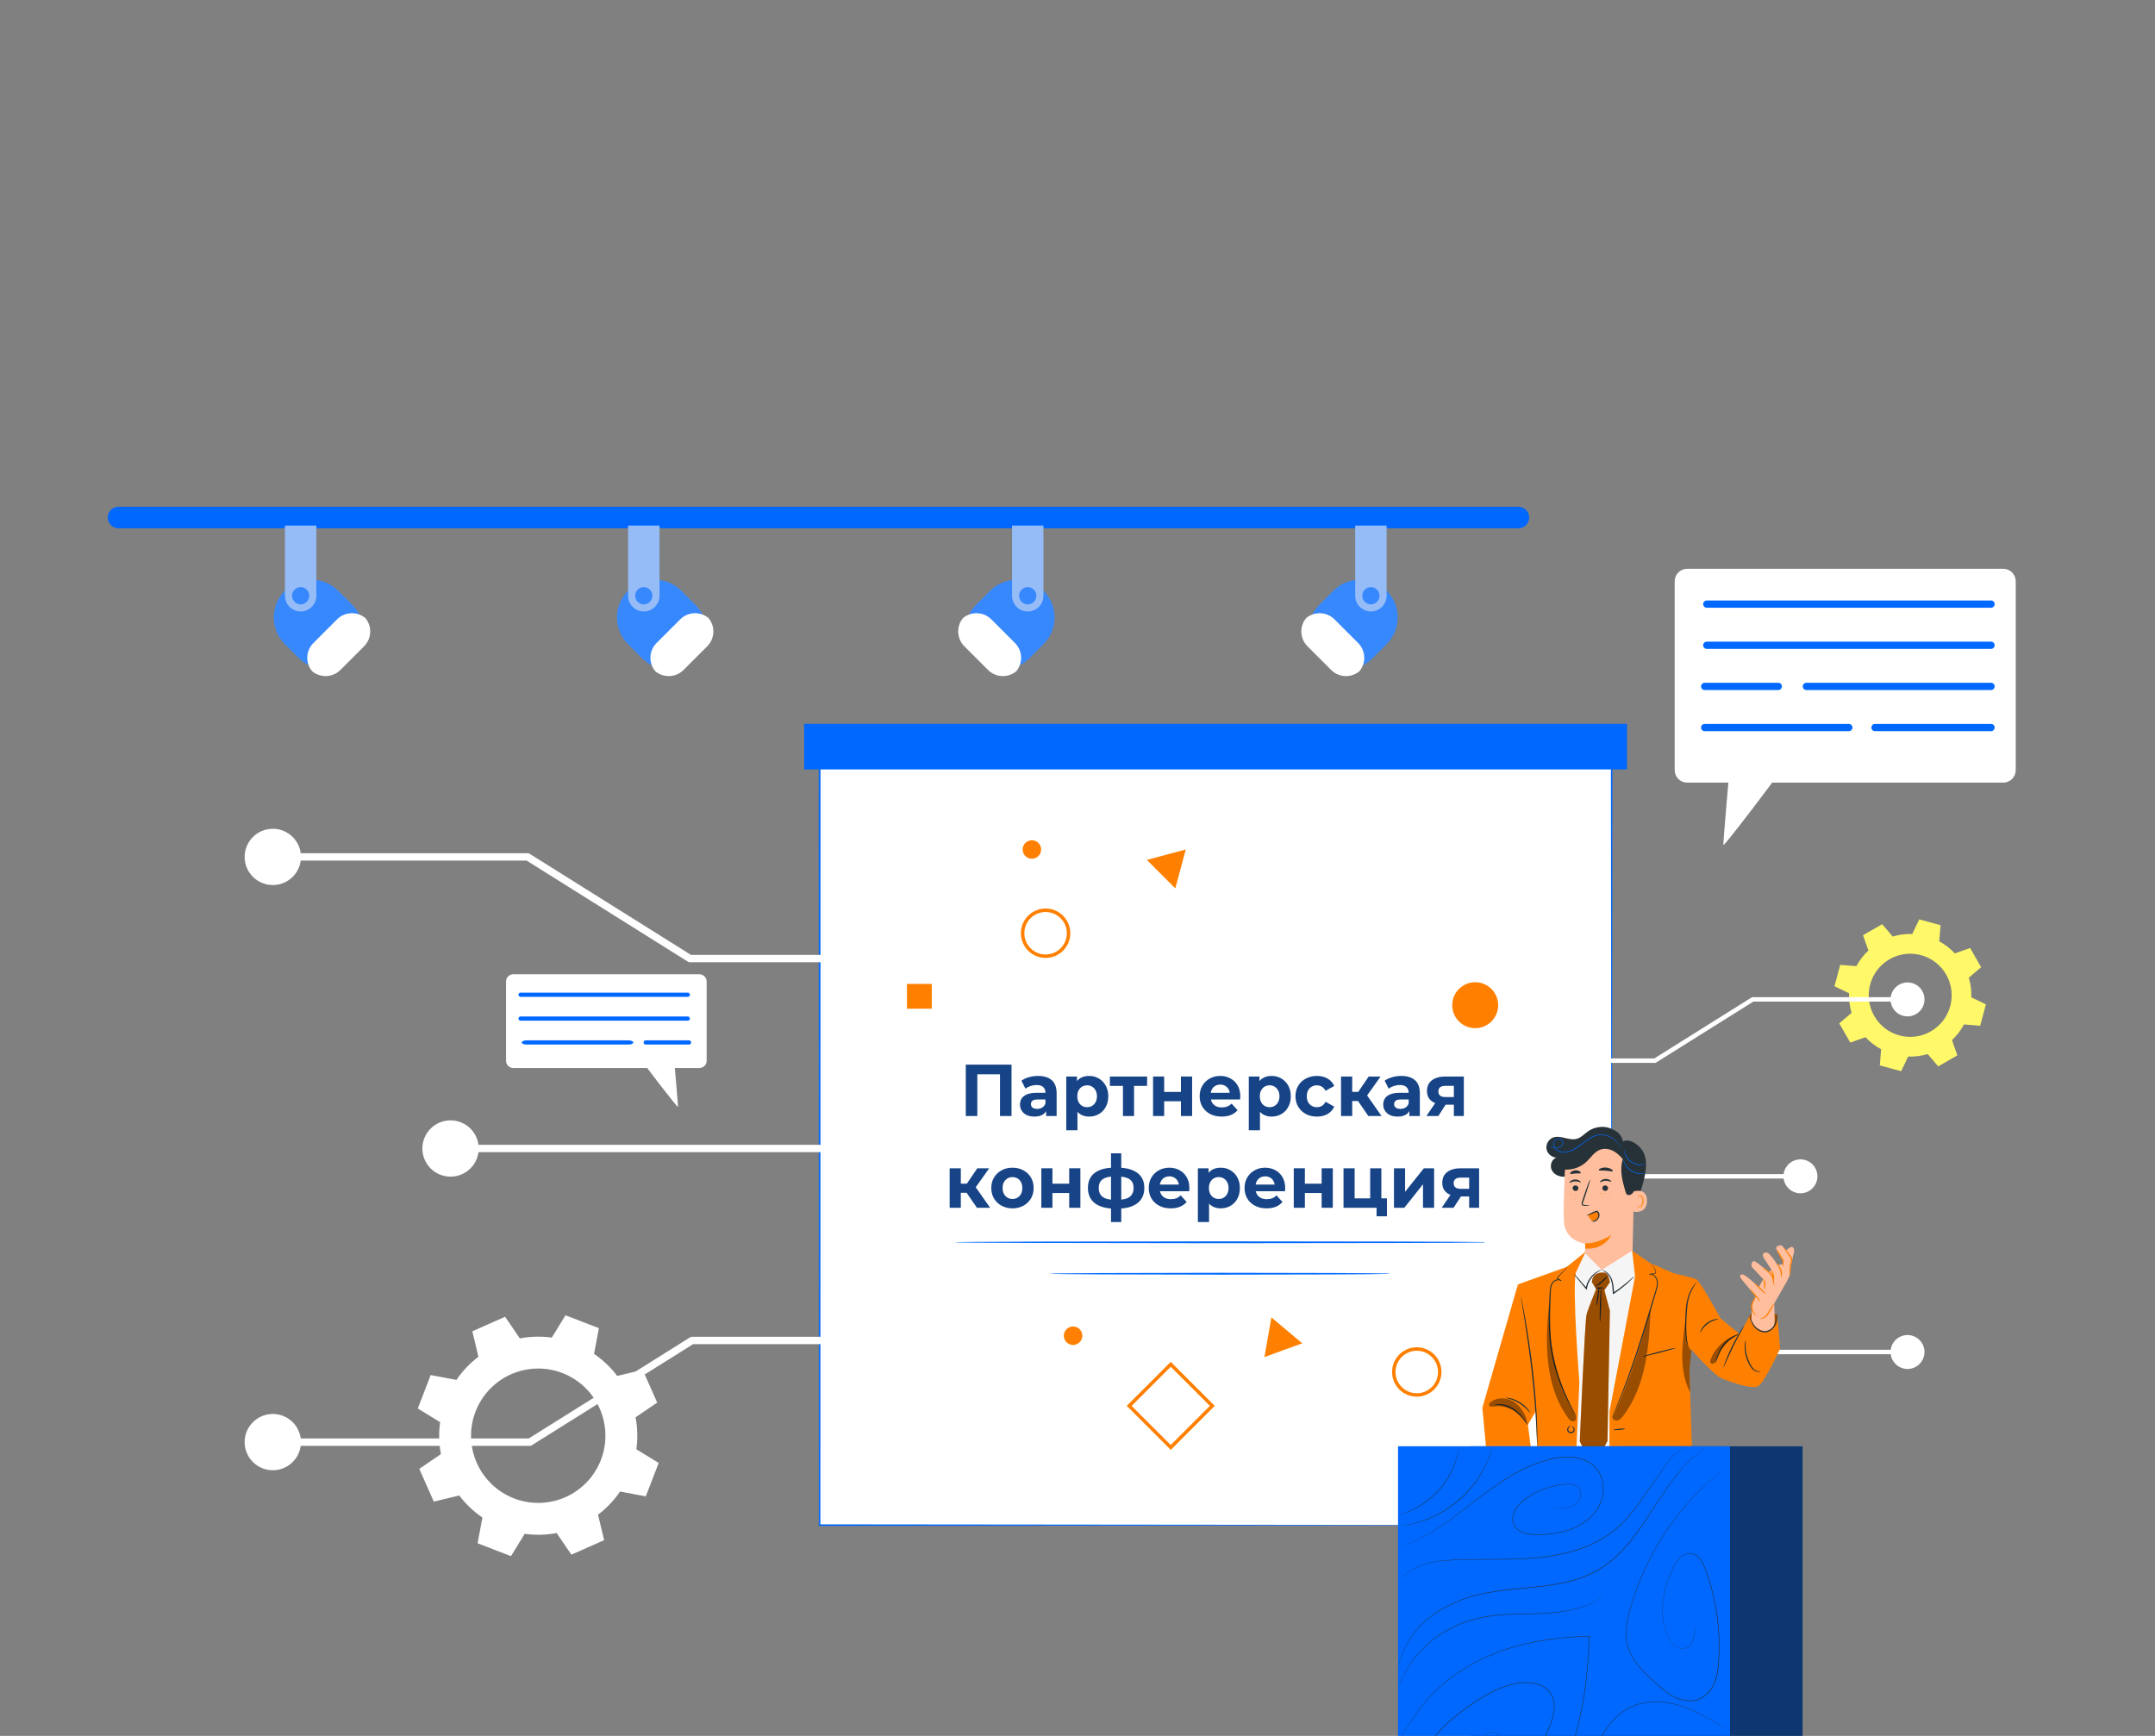 <svg width="540" height="435" viewBox="0 0 540 435" fill="none" xmlns="http://www.w3.org/2000/svg">
<rect x="0" y="0" width="540" height="435" fill="#808080" stroke="none"/>
<g clip-path="url(#clip0_1598_1476)">
<path d="M489.851 238.915C488.701 237.682 487.376 236.665 485.937 235.887L486.269 231.839L483.594 231.114L480.919 230.39L479.169 234.055C477.534 233.999 475.88 234.206 474.265 234.69L471.644 231.591L469.242 232.973L466.838 234.356L468.186 238.188C466.956 239.34 465.942 240.669 465.166 242.112L461.128 241.779L460.405 244.461L459.683 247.143L463.338 248.898C463.283 250.536 463.49 252.195 463.972 253.813L460.881 256.442L462.26 258.849L463.638 261.257L467.461 259.906C468.611 261.139 469.936 262.156 471.375 262.934L471.043 266.982L473.718 267.707L476.393 268.431L478.143 264.766C479.778 264.822 481.432 264.615 483.047 264.131L485.668 267.23L488.07 265.847L490.474 264.465L489.126 260.633C490.356 259.48 491.37 258.152 492.146 256.709L496.184 257.041L496.907 254.36L497.63 251.678L493.974 249.923C494.029 248.285 493.823 246.626 493.34 245.007L496.431 242.379L495.052 239.969L493.674 237.561L489.851 238.912V238.915ZM483.834 258.446C478.855 261.311 472.502 259.59 469.645 254.598C466.787 249.607 468.504 243.237 473.483 240.373C478.461 237.508 484.815 239.229 487.672 244.22C490.529 249.212 488.813 255.581 483.834 258.446Z" fill="#FFF969"/>
<path d="M403.851 183.693H205.38V382.164H403.851V183.693Z" fill="white"/>
<path d="M403.851 382.173C403.851 380.513 403.773 302.693 403.652 183.701L403.851 183.9C346.171 183.909 278.057 183.918 205.397 183.935H205.38L205.605 183.71C205.596 256.388 205.587 324.501 205.57 382.181L205.38 381.983C324.388 382.104 402.191 382.173 403.851 382.181C402.191 382.181 324.388 382.259 205.38 382.38H205.181V382.181C205.172 324.501 205.164 256.388 205.146 183.71V183.485H205.371H205.388C278.049 183.494 346.162 183.503 403.842 183.52H404.041V183.719C403.929 302.71 403.851 380.53 403.842 382.19L403.851 382.173Z" fill="#0068FF"/>
<path d="M407.689 181.384H201.507V192.811H407.689V181.384Z" fill="#0068FF"/>
<path d="M262.006 240.042C258.591 240.042 255.817 237.267 255.817 233.853C255.817 230.438 258.591 227.664 262.006 227.664C265.42 227.664 268.195 230.438 268.195 233.853C268.195 237.267 265.42 240.042 262.006 240.042ZM262.006 228.537C259.075 228.537 256.681 230.922 256.681 233.861C256.681 236.8 259.067 239.186 262.006 239.186C264.945 239.186 267.33 236.8 267.33 233.861C267.33 230.922 264.945 228.537 262.006 228.537Z" fill="#FF8000"/>
<path d="M369.656 257.649C372.835 257.649 375.413 255.072 375.413 251.893C375.413 248.713 372.835 246.136 369.656 246.136C366.477 246.136 363.899 248.713 363.899 251.893C363.899 255.072 366.477 257.649 369.656 257.649Z" fill="#FF8000"/>
<path d="M355.013 349.992C351.599 349.992 348.824 347.217 348.824 343.803C348.824 340.388 351.599 337.614 355.013 337.614C358.428 337.614 361.202 340.388 361.202 343.803C361.202 347.217 358.428 349.992 355.013 349.992ZM355.013 338.487C352.074 338.487 349.689 340.872 349.689 343.811C349.689 346.75 352.074 349.136 355.013 349.136C357.952 349.136 360.338 346.75 360.338 343.811C360.338 340.872 357.952 338.487 355.013 338.487Z" fill="#FF8000"/>
<path d="M260.891 212.874C260.891 214.153 259.853 215.19 258.574 215.19C257.295 215.19 256.257 214.153 256.257 212.874C256.257 211.594 257.295 210.557 258.574 210.557C259.853 210.557 260.891 211.594 260.891 212.874Z" fill="#FF8000"/>
<path d="M271.211 334.718C271.211 335.997 270.174 337.034 268.895 337.034C267.615 337.034 266.578 335.997 266.578 334.718C266.578 333.439 267.615 332.401 268.895 332.401C270.174 332.401 271.211 333.439 271.211 334.718Z" fill="#FF8000"/>
<path d="M290.945 219.054L287.384 215.484L292.259 214.179L297.126 212.874L295.82 217.749L294.515 222.616L290.945 219.054Z" fill="#FF8000"/>
<path d="M321.579 338.34L316.842 340.068L317.715 335.098L318.588 330.128L322.452 333.378L326.316 336.619L321.579 338.34Z" fill="#FF8000"/>
<path d="M233.481 246.559H227.266V252.774H233.481V246.559Z" fill="#FF8000"/>
<path d="M293.365 363.329L282.336 352.3L293.365 341.27L304.395 352.3L293.365 363.329ZM283.563 352.3L293.365 362.102L303.168 352.3L293.365 342.497L283.563 352.3Z" fill="#FF8000"/>
<path d="M370.762 311.31C370.762 311.31 370.858 311.293 371.056 311.293C371.281 311.293 371.584 311.284 371.99 311.275V311.353C366.371 311.457 339.048 311.535 306.219 311.535C287.721 311.509 270.978 311.483 258.833 311.465C252.791 311.44 247.89 311.414 244.476 311.396C242.799 311.379 241.485 311.362 240.569 311.353C240.137 311.344 239.808 311.336 239.558 311.327C239.333 311.327 239.212 311.31 239.212 311.301C239.212 311.293 239.333 311.284 239.558 311.275C239.808 311.275 240.145 311.267 240.569 311.249C241.485 311.241 242.799 311.223 244.476 311.206C247.89 311.189 252.791 311.163 258.833 311.137C270.978 311.12 287.721 311.094 306.219 311.068C339.057 311.068 366.38 311.146 371.99 311.249V311.327C371.584 311.319 371.281 311.31 371.056 311.31C370.858 311.31 370.762 311.293 370.762 311.293V311.31Z" fill="#0068FF"/>
<path d="M347.294 319.193C347.294 319.193 347.355 319.176 347.485 319.176C347.64 319.176 347.83 319.167 348.081 319.159V319.236C344.485 319.34 326.999 319.418 305.994 319.418C294.169 319.392 283.46 319.366 275.672 319.349C271.816 319.323 268.687 319.297 266.483 319.28C265.429 319.262 264.59 319.245 263.985 319.236C263.726 319.228 263.51 319.219 263.337 319.21C263.19 319.21 263.112 319.193 263.112 319.185C263.112 319.176 263.19 319.167 263.337 319.159C263.51 319.159 263.726 319.141 263.985 319.133C264.59 319.124 265.429 319.107 266.483 319.089C268.687 319.072 271.816 319.046 275.672 319.02C283.46 319.003 294.169 318.977 305.994 318.951C327.007 318.951 344.494 319.029 348.081 319.133V319.21C347.83 319.21 347.64 319.193 347.485 319.193C347.355 319.193 347.294 319.176 347.294 319.176V319.193Z" fill="#0068FF"/>
<path d="M242.01 279.661V266.783H253.467V279.661H250.576V268.53L251.24 269.211H244.237L244.901 268.53V279.661H242.01Z" fill="#174486"/>
<path d="M262.15 279.661V277.729L261.97 277.306V273.847C261.97 273.234 261.785 272.756 261.413 272.412C261.054 272.069 260.498 271.897 259.743 271.897C259.229 271.897 258.72 271.983 258.217 272.155C257.726 272.314 257.307 272.535 256.96 272.817L255.954 270.812C256.481 270.431 257.116 270.137 257.858 269.929C258.6 269.72 259.354 269.616 260.121 269.616C261.593 269.616 262.736 269.972 263.55 270.683C264.365 271.394 264.772 272.504 264.772 274.013V279.661H262.15ZM259.205 279.808C258.45 279.808 257.804 279.679 257.265 279.422C256.727 279.152 256.314 278.79 256.026 278.336C255.739 277.882 255.595 277.373 255.595 276.809C255.595 276.22 255.733 275.705 256.008 275.264C256.296 274.822 256.745 274.479 257.355 274.234C257.966 273.976 258.762 273.847 259.743 273.847H262.311V275.521H260.049C259.39 275.521 258.935 275.632 258.684 275.852C258.445 276.073 258.325 276.349 258.325 276.68C258.325 277.048 258.462 277.343 258.738 277.563C259.025 277.772 259.414 277.876 259.905 277.876C260.372 277.876 260.791 277.766 261.162 277.545C261.533 277.312 261.803 276.975 261.97 276.533L262.401 277.858C262.198 278.496 261.827 278.98 261.288 279.311C260.749 279.642 260.055 279.808 259.205 279.808Z" fill="#174486"/>
<path d="M272.898 279.808C272.084 279.808 271.371 279.624 270.761 279.256C270.15 278.888 269.671 278.33 269.324 277.582C268.989 276.821 268.821 275.865 268.821 274.712C268.821 273.547 268.983 272.59 269.306 271.842C269.629 271.094 270.096 270.536 270.707 270.168C271.317 269.8 272.048 269.616 272.898 269.616C273.807 269.616 274.622 269.831 275.34 270.26C276.07 270.677 276.645 271.265 277.064 272.026C277.495 272.786 277.71 273.682 277.71 274.712C277.71 275.754 277.495 276.656 277.064 277.416C276.645 278.177 276.07 278.765 275.34 279.182C274.622 279.599 273.807 279.808 272.898 279.808ZM267.187 283.23V269.763H269.863V271.787L269.809 274.73L269.989 277.655V283.23H267.187ZM272.413 277.453C272.88 277.453 273.293 277.343 273.652 277.122C274.023 276.901 274.316 276.588 274.532 276.184C274.759 275.767 274.873 275.276 274.873 274.712C274.873 274.135 274.759 273.645 274.532 273.24C274.316 272.835 274.023 272.523 273.652 272.302C273.293 272.081 272.88 271.971 272.413 271.971C271.946 271.971 271.527 272.081 271.156 272.302C270.785 272.523 270.491 272.835 270.276 273.24C270.06 273.645 269.953 274.135 269.953 274.712C269.953 275.276 270.06 275.767 270.276 276.184C270.491 276.588 270.785 276.901 271.156 277.122C271.527 277.343 271.946 277.453 272.413 277.453Z" fill="#174486"/>
<path d="M281.388 279.661V271.456L282.017 272.118H278.12V269.763H287.44V272.118H283.543L284.171 271.456V279.661H281.388Z" fill="#174486"/>
<path d="M288.933 279.661V269.763H291.716V273.626H295.919V269.763H298.72V279.661H295.919V275.963H291.716V279.661H288.933Z" fill="#174486"/>
<path d="M306.124 279.808C305.023 279.808 304.053 279.587 303.215 279.146C302.389 278.704 301.749 278.103 301.294 277.343C300.839 276.57 300.612 275.693 300.612 274.712C300.612 273.718 300.833 272.842 301.276 272.081C301.731 271.308 302.347 270.707 303.126 270.278C303.904 269.837 304.784 269.616 305.765 269.616C306.711 269.616 307.561 269.824 308.315 270.241C309.082 270.646 309.686 271.235 310.129 272.007C310.572 272.768 310.793 273.682 310.793 274.749C310.793 274.859 310.787 274.988 310.775 275.135C310.764 275.27 310.752 275.399 310.74 275.521H302.892V273.847H309.267L308.19 274.344C308.19 273.829 308.088 273.381 307.884 273.001C307.681 272.621 307.399 272.326 307.04 272.118C306.681 271.897 306.262 271.787 305.783 271.787C305.304 271.787 304.879 271.897 304.508 272.118C304.149 272.326 303.868 272.627 303.664 273.019C303.461 273.4 303.359 273.853 303.359 274.381V274.822C303.359 275.362 303.473 275.84 303.7 276.257C303.94 276.662 304.269 276.975 304.688 277.195C305.119 277.404 305.622 277.508 306.196 277.508C306.711 277.508 307.16 277.429 307.543 277.269C307.938 277.11 308.297 276.87 308.621 276.552L310.111 278.207C309.668 278.722 309.111 279.121 308.441 279.403C307.771 279.673 306.998 279.808 306.124 279.808Z" fill="#174486"/>
<path d="M318.633 279.808C317.819 279.808 317.107 279.624 316.496 279.256C315.886 278.888 315.407 278.33 315.06 277.582C314.725 276.821 314.557 275.865 314.557 274.712C314.557 273.547 314.719 272.59 315.042 271.842C315.365 271.094 315.832 270.536 316.443 270.168C317.053 269.8 317.783 269.616 318.633 269.616C319.543 269.616 320.357 269.831 321.076 270.26C321.806 270.677 322.38 271.265 322.8 272.026C323.23 272.786 323.446 273.682 323.446 274.712C323.446 275.754 323.23 276.656 322.8 277.416C322.38 278.177 321.806 278.765 321.076 279.182C320.357 279.599 319.543 279.808 318.633 279.808ZM312.923 283.23V269.763H315.599V271.787L315.545 274.73L315.724 277.655V283.23H312.923ZM318.148 277.453C318.615 277.453 319.028 277.343 319.388 277.122C319.759 276.901 320.052 276.588 320.267 276.184C320.495 275.767 320.609 275.276 320.609 274.712C320.609 274.135 320.495 273.645 320.267 273.24C320.052 272.835 319.759 272.523 319.388 272.302C319.028 272.081 318.615 271.971 318.148 271.971C317.682 271.971 317.263 272.081 316.891 272.302C316.52 272.523 316.227 272.835 316.012 273.24C315.796 273.645 315.688 274.135 315.688 274.712C315.688 275.276 315.796 275.767 316.012 276.184C316.227 276.588 316.52 276.901 316.891 277.122C317.263 277.343 317.682 277.453 318.148 277.453Z" fill="#174486"/>
<path d="M330.007 279.808C328.965 279.808 328.037 279.593 327.223 279.164C326.409 278.722 325.769 278.115 325.302 277.343C324.847 276.57 324.619 275.693 324.619 274.712C324.619 273.718 324.847 272.842 325.302 272.081C325.769 271.308 326.409 270.707 327.223 270.278C328.037 269.837 328.965 269.616 330.007 269.616C331.024 269.616 331.91 269.837 332.664 270.278C333.418 270.707 333.975 271.327 334.334 272.136L332.161 273.332C331.91 272.866 331.593 272.523 331.21 272.302C330.839 272.081 330.432 271.971 329.989 271.971C329.51 271.971 329.079 272.081 328.696 272.302C328.313 272.523 328.007 272.835 327.78 273.24C327.564 273.645 327.457 274.135 327.457 274.712C327.457 275.288 327.564 275.779 327.78 276.184C328.007 276.588 328.313 276.901 328.696 277.122C329.079 277.343 329.51 277.453 329.989 277.453C330.432 277.453 330.839 277.349 331.21 277.14C331.593 276.92 331.91 276.57 332.161 276.092L334.334 277.306C333.975 278.103 333.418 278.722 332.664 279.164C331.91 279.593 331.024 279.808 330.007 279.808Z" fill="#174486"/>
<path d="M342.878 279.661L339.646 274.969L341.927 273.59L346.183 279.661H342.878ZM336.037 279.661V269.763H338.838V279.661H336.037ZM338.012 275.908V273.608H341.388V275.908H338.012ZM342.196 275.043L339.574 274.749L342.968 269.763H345.949L342.196 275.043Z" fill="#174486"/>
<path d="M353.165 279.661V277.729L352.986 277.306V273.847C352.986 273.234 352.8 272.756 352.429 272.412C352.07 272.069 351.513 271.897 350.759 271.897C350.244 271.897 349.735 271.983 349.232 272.155C348.742 272.314 348.323 272.535 347.975 272.817L346.97 270.812C347.497 270.431 348.131 270.137 348.873 269.929C349.616 269.72 350.37 269.616 351.136 269.616C352.609 269.616 353.752 269.972 354.566 270.683C355.38 271.394 355.787 272.504 355.787 274.013V279.661H353.165ZM350.22 279.808C349.466 279.808 348.819 279.679 348.281 279.422C347.742 279.152 347.329 278.79 347.042 278.336C346.754 277.882 346.611 277.373 346.611 276.809C346.611 276.22 346.748 275.705 347.024 275.264C347.311 274.822 347.76 274.479 348.371 274.234C348.981 273.976 349.777 273.847 350.759 273.847H353.327V275.521H351.064C350.406 275.521 349.951 275.632 349.699 275.852C349.46 276.073 349.34 276.349 349.34 276.68C349.34 277.048 349.478 277.343 349.753 277.563C350.041 277.772 350.43 277.876 350.921 277.876C351.387 277.876 351.806 277.766 352.178 277.545C352.549 277.312 352.818 276.975 352.986 276.533L353.417 277.858C353.213 278.496 352.842 278.98 352.303 279.311C351.765 279.642 351.07 279.808 350.22 279.808Z" fill="#174486"/>
<path d="M364.308 279.661V276.368L364.703 276.828H362.028C360.639 276.828 359.549 276.533 358.759 275.944C357.969 275.356 357.574 274.51 357.574 273.406C357.574 272.228 357.987 271.327 358.813 270.701C359.651 270.076 360.777 269.763 362.189 269.763H366.804V279.661H364.308ZM357.43 279.661L359.998 275.889H362.854L360.411 279.661H357.43ZM364.308 275.485V271.364L364.703 272.099H362.243C361.668 272.099 361.219 272.21 360.896 272.431C360.585 272.651 360.429 273.007 360.429 273.498C360.429 274.442 361.022 274.914 362.207 274.914H364.703L364.308 275.485Z" fill="#174486"/>
<path d="M244.804 302.657L241.572 297.966L243.853 296.586L248.109 302.657H244.804ZM237.963 302.657V292.759H240.764V302.657H237.963ZM239.938 298.904V296.604H243.314V298.904H239.938ZM244.122 298.039L241.5 297.745L244.894 292.759H247.875L244.122 298.039Z" fill="#174486"/>
<path d="M253.711 302.804C252.682 302.804 251.766 302.584 250.964 302.142C250.174 301.7 249.545 301.099 249.078 300.339C248.623 299.566 248.396 298.689 248.396 297.708C248.396 296.715 248.623 295.838 249.078 295.077C249.545 294.305 250.174 293.704 250.964 293.275C251.766 292.833 252.682 292.612 253.711 292.612C254.729 292.612 255.639 292.833 256.441 293.275C257.243 293.704 257.872 294.299 258.327 295.059C258.781 295.82 259.009 296.703 259.009 297.708C259.009 298.689 258.781 299.566 258.327 300.339C257.872 301.099 257.243 301.7 256.441 302.142C255.639 302.584 254.729 302.804 253.711 302.804ZM253.711 300.449C254.178 300.449 254.597 300.339 254.968 300.118C255.34 299.898 255.633 299.585 255.848 299.18C256.064 298.763 256.172 298.272 256.172 297.708C256.172 297.132 256.064 296.641 255.848 296.237C255.633 295.832 255.34 295.519 254.968 295.298C254.597 295.077 254.178 294.967 253.711 294.967C253.245 294.967 252.826 295.077 252.454 295.298C252.083 295.519 251.784 295.832 251.557 296.237C251.341 296.641 251.233 297.132 251.233 297.708C251.233 298.272 251.341 298.763 251.557 299.18C251.784 299.585 252.083 299.898 252.454 300.118C252.826 300.339 253.245 300.449 253.711 300.449Z" fill="#174486"/>
<path d="M260.936 302.657V292.759H263.719V296.623H267.921V292.759H270.723V302.657H267.921V298.959H263.719V302.657H260.936Z" fill="#174486"/>
<path d="M279.905 302.878C279.881 302.878 279.815 302.878 279.707 302.878C279.6 302.878 279.498 302.878 279.402 302.878C279.306 302.878 279.241 302.878 279.205 302.878C277.11 302.841 275.487 302.381 274.338 301.498C273.189 300.615 272.614 299.339 272.614 297.671C272.614 296.028 273.183 294.777 274.32 293.918C275.469 293.048 277.116 292.606 279.258 292.594C279.282 292.594 279.342 292.594 279.438 292.594C279.546 292.594 279.648 292.594 279.743 292.594C279.839 292.594 279.899 292.594 279.923 292.594C282.09 292.594 283.766 293.023 284.951 293.882C286.148 294.74 286.747 296.003 286.747 297.671C286.747 299.364 286.148 300.658 284.951 301.553C283.766 302.436 282.084 302.878 279.905 302.878ZM279.815 300.67C280.809 300.67 281.617 300.566 282.239 300.357C282.862 300.137 283.317 299.806 283.604 299.364C283.904 298.91 284.053 298.346 284.053 297.671C284.053 297.021 283.909 296.488 283.622 296.071C283.335 295.642 282.874 295.323 282.239 295.114C281.617 294.906 280.809 294.802 279.815 294.802C279.779 294.802 279.707 294.802 279.6 294.802C279.492 294.802 279.42 294.802 279.384 294.802C278.426 294.802 277.648 294.912 277.05 295.133C276.451 295.353 276.014 295.672 275.739 296.089C275.463 296.506 275.326 297.034 275.326 297.671C275.326 298.334 275.463 298.886 275.739 299.327C276.014 299.769 276.451 300.1 277.05 300.321C277.648 300.541 278.426 300.658 279.384 300.67C279.42 300.67 279.492 300.67 279.6 300.67C279.707 300.67 279.779 300.67 279.815 300.67ZM278.397 306.226V289.006H280.964V306.226H278.397Z" fill="#174486"/>
<path d="M293.367 302.804C292.265 302.804 291.295 302.584 290.457 302.142C289.631 301.7 288.991 301.099 288.536 300.339C288.081 299.566 287.854 298.689 287.854 297.708C287.854 296.715 288.075 295.838 288.518 295.077C288.973 294.305 289.589 293.704 290.368 293.275C291.146 292.833 292.026 292.612 293.007 292.612C293.953 292.612 294.803 292.821 295.557 293.238C296.324 293.643 296.928 294.231 297.371 295.004C297.814 295.764 298.036 296.678 298.036 297.745C298.036 297.855 298.03 297.984 298.018 298.131C298.006 298.266 297.994 298.395 297.982 298.518H290.134V296.844H296.509L295.432 297.34C295.432 296.825 295.33 296.378 295.126 295.997C294.923 295.617 294.642 295.323 294.282 295.114C293.923 294.894 293.504 294.783 293.025 294.783C292.546 294.783 292.121 294.894 291.75 295.114C291.391 295.323 291.11 295.623 290.906 296.016C290.703 296.396 290.601 296.85 290.601 297.377V297.819C290.601 298.358 290.715 298.837 290.942 299.254C291.182 299.658 291.511 299.971 291.93 300.192C292.361 300.4 292.864 300.505 293.438 300.505C293.953 300.505 294.402 300.425 294.785 300.265C295.18 300.106 295.539 299.867 295.863 299.548L297.353 301.204C296.91 301.719 296.353 302.117 295.683 302.4C295.013 302.669 294.24 302.804 293.367 302.804Z" fill="#174486"/>
<path d="M305.875 302.804C305.061 302.804 304.349 302.62 303.738 302.252C303.128 301.884 302.649 301.326 302.302 300.578C301.967 299.818 301.799 298.861 301.799 297.708C301.799 296.543 301.961 295.586 302.284 294.838C302.607 294.09 303.074 293.532 303.685 293.164C304.295 292.796 305.025 292.612 305.875 292.612C306.785 292.612 307.599 292.827 308.318 293.256C309.048 293.673 309.623 294.262 310.042 295.022C310.473 295.783 310.688 296.678 310.688 297.708C310.688 298.751 310.473 299.652 310.042 300.413C309.623 301.173 309.048 301.762 308.318 302.179C307.599 302.596 306.785 302.804 305.875 302.804ZM300.165 306.226V292.759H302.841V294.783L302.787 297.727L302.966 300.652V306.226H300.165ZM305.391 300.449C305.857 300.449 306.27 300.339 306.63 300.118C307.001 299.898 307.294 299.585 307.51 299.18C307.737 298.763 307.851 298.272 307.851 297.708C307.851 297.132 307.737 296.641 307.51 296.237C307.294 295.832 307.001 295.519 306.63 295.298C306.27 295.077 305.857 294.967 305.391 294.967C304.924 294.967 304.505 295.077 304.134 295.298C303.762 295.519 303.469 295.832 303.254 296.237C303.038 296.641 302.93 297.132 302.93 297.708C302.93 298.272 303.038 298.763 303.254 299.18C303.469 299.585 303.762 299.898 304.134 300.118C304.505 300.339 304.924 300.449 305.391 300.449Z" fill="#174486"/>
<path d="M317.374 302.804C316.273 302.804 315.303 302.584 314.465 302.142C313.639 301.7 312.999 301.099 312.544 300.339C312.089 299.566 311.861 298.689 311.861 297.708C311.861 296.715 312.083 295.838 312.526 295.077C312.981 294.305 313.597 293.704 314.375 293.275C315.154 292.833 316.033 292.612 317.015 292.612C317.961 292.612 318.811 292.821 319.565 293.238C320.331 293.643 320.936 294.231 321.379 295.004C321.822 295.764 322.043 296.678 322.043 297.745C322.043 297.855 322.037 297.984 322.025 298.131C322.013 298.266 322.001 298.395 321.989 298.518H314.142V296.844H320.517L319.439 297.34C319.439 296.825 319.338 296.378 319.134 295.997C318.931 295.617 318.649 295.323 318.29 295.114C317.931 294.894 317.512 294.783 317.033 294.783C316.554 294.783 316.129 294.894 315.758 295.114C315.399 295.323 315.118 295.623 314.914 296.016C314.711 296.396 314.609 296.85 314.609 297.377V297.819C314.609 298.358 314.723 298.837 314.95 299.254C315.189 299.658 315.519 299.971 315.938 300.192C316.369 300.4 316.871 300.505 317.446 300.505C317.961 300.505 318.41 300.425 318.793 300.265C319.188 300.106 319.547 299.867 319.87 299.548L321.361 301.204C320.918 301.719 320.361 302.117 319.691 302.4C319.02 302.669 318.248 302.804 317.374 302.804Z" fill="#174486"/>
<path d="M324.191 302.657V292.759H326.974V296.623H331.176V292.759H333.977V302.657H331.176V298.959H326.974V302.657H324.191Z" fill="#174486"/>
<path d="M336.659 302.657V292.759H339.443V300.302H343.339V292.759H346.141V302.657H336.659ZM344.938 304.791V302.62L345.584 302.657H343.339V300.302H347.541V304.791H344.938Z" fill="#174486"/>
<path d="M349.303 302.657V292.759H352.087V298.647L356.791 292.759H359.359V302.657H356.576V296.77L351.889 302.657H349.303Z" fill="#174486"/>
<path d="M368.14 302.657V299.364L368.535 299.824H365.859C364.471 299.824 363.381 299.53 362.591 298.941C361.801 298.352 361.406 297.506 361.406 296.402C361.406 295.225 361.819 294.323 362.645 293.698C363.483 293.072 364.608 292.759 366.021 292.759H370.636V302.657H368.14ZM361.262 302.657L363.83 298.886H366.685L364.243 302.657H361.262ZM368.14 298.481V294.36L368.535 295.096H366.075C365.5 295.096 365.051 295.206 364.728 295.427C364.417 295.648 364.261 296.003 364.261 296.494C364.261 297.438 364.854 297.911 366.039 297.911H368.535L368.14 298.481Z" fill="#174486"/>
<path d="M159.457 363.174C159.832 360.473 159.754 357.773 159.26 355.171L164.678 351.468L162.859 347.366L161.04 343.264L154.659 344.793C153.062 342.68 151.113 340.809 148.859 339.274L150.072 332.824L145.886 331.21L141.699 329.596L138.268 335.191C135.568 334.815 132.868 334.893 130.265 335.387L126.562 329.97L122.46 331.789L118.358 333.608L119.888 339.989C117.774 341.586 115.904 343.534 114.37 345.788L107.92 344.575L106.306 348.762L104.692 352.949L110.286 356.379C109.911 359.08 109.989 361.78 110.483 364.383L105.065 368.086L106.885 372.188L108.704 376.289L115.085 374.76C116.682 376.873 118.63 378.744 120.884 380.278L119.671 386.727L123.858 388.342L128.044 389.956L131.475 384.361C134.176 384.737 136.876 384.659 139.478 384.164L143.181 389.582L147.283 387.763L151.385 385.944L149.856 379.563C151.969 377.966 153.84 376.017 155.374 373.764L161.823 374.976L163.438 370.79L165.052 366.603L159.457 363.172V363.174ZM136.842 376.496C127.608 377.584 119.241 370.981 118.152 361.748C117.064 352.515 123.666 344.147 132.899 343.059C142.133 341.97 150.5 348.573 151.589 357.806C152.677 367.039 146.075 375.407 136.842 376.496Z" fill="white"/>
<path d="M422.73 142.538H502.014C503.72 142.538 505.102 143.944 505.102 145.678V192.969C505.102 194.703 503.72 196.109 502.014 196.109H422.73C421.024 196.109 419.642 194.703 419.642 192.969V145.678C419.642 143.944 421.024 142.538 422.73 142.538Z" fill="white"/>
<path d="M427.671 152.292H498.929C499.421 152.292 499.821 151.885 499.821 151.385C499.821 150.885 499.421 150.478 498.929 150.478H427.671C427.179 150.478 426.779 150.885 426.779 151.385C426.779 151.885 427.179 152.292 427.671 152.292Z" fill="#0068FF"/>
<path d="M427.671 162.602H498.929C499.421 162.602 499.821 162.195 499.821 161.695C499.821 161.195 499.421 160.788 498.929 160.788H427.671C427.179 160.788 426.779 161.195 426.779 161.695C426.779 162.195 427.179 162.602 427.671 162.602Z" fill="#0068FF"/>
<path d="M452.628 172.913H498.929C499.421 172.913 499.821 172.506 499.821 172.006C499.821 171.506 499.421 171.099 498.929 171.099H452.628C452.137 171.099 451.736 171.506 451.736 172.006C451.736 172.506 452.137 172.913 452.628 172.913Z" fill="#0068FF"/>
<path d="M427.142 172.913H445.62C446.111 172.913 446.512 172.506 446.512 172.006C446.512 171.506 446.111 171.099 445.62 171.099H427.142C426.65 171.099 426.249 171.506 426.249 172.006C426.249 172.506 426.65 172.913 427.142 172.913Z" fill="#0068FF"/>
<path d="M469.825 183.224H498.929C499.421 183.224 499.821 182.816 499.821 182.317C499.821 181.817 499.421 181.41 498.929 181.41H469.825C469.333 181.41 468.933 181.817 468.933 182.317C468.933 182.816 469.333 183.224 469.825 183.224Z" fill="#0068FF"/>
<path d="M427.142 183.224H463.3C463.791 183.224 464.192 182.816 464.192 182.317C464.192 181.817 463.791 181.41 463.3 181.41H427.142C426.65 181.41 426.249 181.817 426.249 182.317C426.249 182.816 426.65 183.224 427.142 183.224Z" fill="#0068FF"/>
<path d="M445.778 193.741C445.691 194.099 431.931 212.299 431.844 211.761C431.757 211.223 433.432 192.216 433.432 192.216L445.778 193.741Z" fill="white"/>
<path d="M175.258 244.135H128.621C127.617 244.135 126.804 244.95 126.804 245.956V265.811C126.804 266.817 127.617 267.632 128.621 267.632H175.258C176.261 267.632 177.074 266.817 177.074 265.811V245.956C177.074 244.95 176.261 244.135 175.258 244.135Z" fill="white"/>
<path d="M172.351 249.793H130.435C130.146 249.793 129.91 249.557 129.91 249.267C129.91 248.977 130.146 248.741 130.435 248.741H172.351C172.64 248.741 172.876 248.977 172.876 249.267C172.876 249.557 172.64 249.793 172.351 249.793Z" fill="#0068FF"/>
<path d="M172.351 255.774H130.435C130.146 255.774 129.91 255.538 129.91 255.248C129.91 254.958 130.146 254.722 130.435 254.722H172.351C172.64 254.722 172.876 254.958 172.876 255.248C172.876 255.538 172.64 255.774 172.351 255.774Z" fill="#0068FF"/>
<path d="M172.663 261.755H161.793C161.504 261.755 161.269 261.519 161.269 261.229C161.269 260.939 161.504 260.703 161.793 260.703H172.663C172.952 260.703 173.187 260.939 173.187 261.229C173.187 261.519 172.952 261.755 172.663 261.755Z" fill="#0068FF"/>
<path d="M161.7 266.95C161.751 267.157 169.845 277.716 169.896 277.403C169.947 277.091 168.962 266.065 168.962 266.065L161.7 266.95Z" fill="white"/>
<path d="M157.47 261.755H131.963C131.282 261.755 130.731 261.519 130.731 261.229C130.731 260.939 131.282 260.703 131.963 260.703H157.47C158.151 260.703 158.702 260.939 158.702 261.229C158.702 261.519 158.151 261.755 157.47 261.755Z" fill="#0068FF"/>
<g clip-path="url(#clip1_1598_1476)">
<path d="M380.491 132.383L29.696 132.383C28.212 132.383 27 131.18 27 129.687C27 128.203 28.202 127 29.696 127L380.491 127C381.974 127 383.186 128.203 383.186 129.696C383.186 131.18 381.984 132.392 380.491 132.392V132.383Z" fill="#0068FF"/>
<path d="M88.252 164.921C84.558 168.617 78.575 168.617 74.881 164.921L71.38 161.42C67.686 157.725 67.686 151.741 71.38 148.046C75.075 144.351 81.057 144.351 84.751 148.046L88.252 151.547C91.946 155.242 91.946 161.226 88.252 164.921Z" fill="#3788FD"/>
<path d="M78.536 161.129C76.597 163.069 76.49 166.144 78.216 168.209C80.281 169.926 83.355 169.819 85.294 167.889L91.229 161.954C93.168 160.014 93.275 156.94 91.549 154.874C89.483 153.157 86.41 153.264 84.47 155.194L78.536 161.129Z" fill="white"/>
<path d="M79.273 149.287C79.273 151.46 77.508 153.225 75.336 153.225C73.164 153.225 71.4 151.46 71.4 149.287V131.704H79.273V149.287Z" fill="#95BCF6"/>
<path d="M77.499 149.287C77.499 150.48 76.529 151.45 75.336 151.45C74.144 151.45 73.174 150.48 73.174 149.287C73.174 148.094 74.144 147.125 75.336 147.125C76.529 147.125 77.499 148.094 77.499 149.287Z" fill="#3788FD"/>
<path d="M174.239 164.921C170.545 168.617 164.562 168.617 160.868 164.921L157.368 161.42C153.673 157.725 153.673 151.741 157.368 148.046C161.062 144.351 167.045 144.351 170.739 148.046L174.239 151.547C177.934 155.242 177.934 161.226 174.239 164.921Z" fill="#3788FD"/>
<path d="M164.524 161.129C162.584 163.069 162.478 166.144 164.204 168.209C166.269 169.926 169.343 169.819 171.282 167.889L177.216 161.954C179.155 160.014 179.262 156.94 177.536 154.874C175.471 153.157 172.397 153.264 170.458 155.194L164.524 161.129Z" fill="white"/>
<path d="M165.26 149.287C165.26 151.46 163.496 153.225 161.324 153.225C159.152 153.225 157.387 151.46 157.387 149.287V131.704H165.26V149.287Z" fill="#95BCF6"/>
<path d="M163.486 149.287C163.486 150.48 162.516 151.45 161.324 151.45C160.131 151.45 159.161 150.48 159.161 149.287C159.161 148.094 160.131 147.125 161.324 147.125C162.516 147.125 163.486 148.094 163.486 149.287Z" fill="#3788FD"/>
<path d="M330.603 164.921C334.297 168.617 340.28 168.617 343.974 164.921L347.474 161.42C351.169 157.725 351.169 151.741 347.474 148.046C343.78 144.351 337.798 144.351 334.103 148.046L330.603 151.547C326.908 155.242 326.908 161.226 330.603 164.921Z" fill="#3788FD"/>
<path d="M340.319 161.129C342.258 163.069 342.365 166.144 340.639 168.209C338.573 169.926 335.5 169.819 333.56 167.889L327.626 161.954C325.687 160.014 325.58 156.94 327.306 154.874C329.371 153.157 332.445 153.264 334.384 155.194L340.319 161.129Z" fill="white"/>
<path d="M339.582 149.287C339.582 151.46 341.346 153.225 343.518 153.225C345.69 153.225 347.455 151.46 347.455 149.287V131.704H339.582V149.287Z" fill="#95BCF6"/>
<path d="M341.356 149.287C341.356 150.48 342.326 151.45 343.518 151.45C344.711 151.45 345.681 150.48 345.681 149.287C345.681 148.094 344.711 147.125 343.518 147.125C342.326 147.125 341.356 148.094 341.356 149.287Z" fill="#3788FD"/>
<path d="M244.615 164.921C248.31 168.617 254.292 168.617 257.987 164.921L261.487 161.42C265.181 157.725 265.181 151.741 261.487 148.046C257.793 144.351 251.81 144.351 248.116 148.046L244.615 151.547C240.921 155.242 240.921 161.226 244.615 164.921Z" fill="#3788FD"/>
<path d="M254.331 161.129C256.27 163.069 256.377 166.144 254.661 168.209C252.596 169.926 249.522 169.819 247.583 167.889L241.648 161.954C239.709 160.014 239.602 156.94 241.319 154.874C243.384 153.157 246.458 153.264 248.397 155.194L254.331 161.129Z" fill="white"/>
<path d="M253.594 149.287C253.594 151.46 255.359 153.225 257.531 153.225C259.703 153.225 261.468 151.46 261.468 149.287V131.704H253.594V149.287Z" fill="#95BCF6"/>
<path d="M255.369 149.287C255.369 150.48 256.338 151.45 257.531 151.45C258.724 151.45 259.693 150.48 259.693 149.287C259.693 148.094 258.724 147.125 257.531 147.125C256.338 147.125 255.369 148.094 255.369 149.287Z" fill="#3788FD"/>
</g>
<path d="M387.047 322.891L415.017 322.891C415.121 322.891 415.223 322.921 415.312 322.976L439.668 338.242L477.987 338.242C478.295 338.242 478.544 338.491 478.544 338.799C478.544 339.106 478.295 339.355 477.987 339.355L439.508 339.355C439.404 339.355 439.301 339.325 439.213 339.27L414.857 324.004L387.046 324.004C386.738 324.004 386.489 323.755 386.489 323.448C386.489 323.14 386.738 322.891 387.046 322.891L387.047 322.891Z" fill="white"/>
<path d="M439.192 249.878L477.671 249.878C477.979 249.878 478.228 250.127 478.228 250.434C478.228 250.742 477.979 250.991 477.671 250.991L439.352 250.991L414.996 266.257C414.907 266.313 414.805 266.342 414.701 266.342L386.731 266.342C386.423 266.342 386.174 266.093 386.174 265.785C386.174 265.478 386.423 265.229 386.731 265.229L414.54 265.229L438.896 249.963C438.985 249.907 439.088 249.878 439.192 249.878Z" fill="white"/>
<path d="M387.186 294.218L449.742 294.218C450.05 294.218 450.299 294.466 450.299 294.774C450.299 295.082 450.05 295.331 449.742 295.331L387.186 295.331C386.878 295.331 386.629 295.082 386.629 294.774C386.629 294.466 386.878 294.218 387.186 294.218Z" fill="white"/>
<path d="M477.988 334.549C475.64 334.549 473.736 336.452 473.736 338.798C473.736 341.145 475.64 343.048 477.988 343.048C480.336 343.048 482.24 341.145 482.24 338.798C482.24 336.452 480.336 334.549 477.988 334.549Z" fill="white"/>
<path d="M448.149 291.769C446.488 293.429 446.488 296.119 448.149 297.779C449.809 299.438 452.501 299.438 454.162 297.779C455.822 296.119 455.822 293.429 454.162 291.769C452.501 290.11 449.809 290.11 448.149 291.769Z" fill="white"/>
<path d="M473.851 249.467C473.312 251.751 474.727 254.04 477.013 254.579C479.298 255.118 481.588 253.703 482.128 251.419C482.667 249.135 481.252 246.846 478.966 246.307C476.681 245.768 474.391 247.183 473.851 249.467Z" fill="white"/>
<path d="M219.297 241.134H172.876C172.703 241.134 172.533 241.084 172.385 240.993L131.961 215.656H68.363C67.852 215.656 67.439 215.243 67.439 214.732C67.439 214.222 67.852 213.809 68.363 213.809H132.227C132.4 213.809 132.57 213.858 132.717 213.949L173.142 239.287H219.299C219.81 239.287 220.223 239.7 220.223 240.21C220.223 240.721 219.81 241.134 219.299 241.134H219.297Z" fill="white"/>
<path d="M132.752 362.315H68.887C68.376 362.315 67.963 361.902 67.963 361.391C67.963 360.88 68.376 360.467 68.887 360.467H132.486L172.91 335.13C173.058 335.037 173.227 334.989 173.4 334.989H219.822C220.333 334.989 220.746 335.402 220.746 335.913C220.746 336.423 220.333 336.836 219.822 336.836H173.666L133.242 362.174C133.095 362.267 132.925 362.315 132.752 362.315Z" fill="white"/>
<path d="M219.067 288.723H115.242C114.731 288.723 114.318 288.31 114.318 287.799C114.318 287.288 114.731 286.875 115.242 286.875H219.067C219.578 286.875 219.991 287.288 219.991 287.799C219.991 288.31 219.578 288.723 219.067 288.723Z" fill="white"/>
<path d="M68.361 221.785C72.258 221.785 75.418 218.628 75.418 214.732C75.418 210.837 72.258 207.68 68.361 207.68C64.464 207.68 61.304 210.837 61.304 214.732C61.304 218.628 64.464 221.785 68.361 221.785Z" fill="white"/>
<path d="M117.886 292.788C120.642 290.034 120.642 285.568 117.886 282.814C115.13 280.06 110.662 280.06 107.906 282.814C105.15 285.568 105.15 290.034 107.906 292.788C110.662 295.543 115.13 295.543 117.886 292.788Z" fill="white"/>
<path d="M75.227 362.998C76.122 359.207 73.773 355.408 69.98 354.513C66.186 353.619 62.386 355.966 61.491 359.757C60.595 363.548 62.944 367.347 66.738 368.242C70.531 369.136 74.332 366.789 75.227 362.998Z" fill="white"/>
<path d="M389.145 285.068C391.021 284.345 393.143 285.917 395.085 285.385C396.262 285.062 397.099 284.046 398.115 283.371C399.639 282.367 401.88 282.062 403.559 282.767C405.245 283.472 406.35 284.279 406.703 286.072C408.119 285.116 410.719 286.801 411.687 288.534C412.655 290.267 412.583 292.138 412.243 294.098C411.663 297.469 410.414 300.726 408.585 303.618C408.424 303.875 408.155 304.162 407.874 304.055C407.677 303.977 407.599 303.75 407.551 303.547C407.139 301.807 407.235 299.997 407.259 298.21C407.283 296.423 407.223 294.588 406.541 292.939C405.86 291.289 404.426 289.843 402.651 289.622C401.342 289.46 400.033 289.98 398.928 290.704C397.828 291.433 396.884 292.365 395.844 293.178C394.804 293.99 393.621 294.696 392.312 294.851C391.003 295.006 389.545 294.486 388.9 293.333C388.254 292.186 388.756 290.447 390.029 290.082C388.84 290.058 387.734 289.114 387.525 287.942C387.316 286.771 388.033 285.504 389.145 285.074V285.068Z" fill="#263238"/>
<path d="M409.524 294.839L409.058 314.865C408.98 318.272 405.627 321.152 402.233 320.901C399.059 320.668 397.069 317.758 397.147 314.578C397.183 313.072 397.213 311.811 397.207 311.656C397.207 311.656 392.121 311.058 391.87 306.002C391.75 303.558 391.906 298.508 392.103 293.942C392.312 289.036 396.262 285.121 401.169 284.936L401.659 284.918C406.93 285.032 409.781 289.568 409.524 294.833V294.839Z" fill="#FFBE9D"/>
<path d="M397.195 311.584C397.195 311.584 400.398 311.728 403.715 309.463C403.715 309.463 402.292 313.162 397.23 312.893L397.195 311.584Z" fill="#FF8000"/>
<path d="M394.069 297.738C394.069 298.12 394.392 298.431 394.792 298.443C395.193 298.449 395.515 298.144 395.509 297.761C395.509 297.379 395.187 297.062 394.786 297.056C394.386 297.05 394.063 297.355 394.063 297.738H394.069Z" fill="#263238"/>
<path d="M393.28 296.387C393.376 296.477 393.908 296.052 394.685 296.028C395.462 295.993 396.047 296.369 396.125 296.267C396.167 296.226 396.065 296.058 395.814 295.885C395.563 295.712 395.139 295.556 394.655 295.574C394.171 295.592 393.77 295.789 393.543 295.981C393.31 296.172 393.238 296.345 393.28 296.387Z" fill="#263238"/>
<path d="M401.515 297.738C401.515 298.12 401.838 298.431 402.239 298.443C402.639 298.449 402.962 298.144 402.956 297.761C402.956 297.379 402.633 297.062 402.233 297.056C401.832 297.05 401.509 297.355 401.509 297.738H401.515Z" fill="#263238"/>
<path d="M400.924 296.243C401.019 296.333 401.551 295.908 402.328 295.884C403.105 295.848 403.691 296.225 403.769 296.123C403.81 296.082 403.709 295.914 403.458 295.741C403.207 295.568 402.782 295.412 402.298 295.43C401.814 295.448 401.414 295.645 401.187 295.837C400.954 296.028 400.882 296.201 400.924 296.243Z" fill="#263238"/>
<path d="M398.318 302.112C398.318 302.07 397.834 302.005 397.045 301.933C396.848 301.921 396.657 301.885 396.621 301.754C396.567 301.61 396.645 301.395 396.728 301.162C396.896 300.678 397.075 300.164 397.26 299.632C397.995 297.451 398.521 295.658 398.432 295.628C398.342 295.598 397.679 297.343 396.944 299.524C396.77 300.062 396.597 300.576 396.436 301.066C396.37 301.293 396.25 301.556 396.364 301.849C396.424 301.993 396.573 302.1 396.699 302.13C396.83 302.166 396.938 302.16 397.039 302.166C397.828 302.178 398.318 302.166 398.318 302.118V302.112Z" fill="#263238"/>
<path d="M400.607 293.207C400.691 293.416 401.462 293.285 402.382 293.362C403.302 293.422 404.043 293.661 404.157 293.464C404.205 293.368 404.073 293.177 403.769 292.986C403.464 292.795 402.992 292.615 402.442 292.574C401.892 292.532 401.396 292.639 401.067 292.789C400.739 292.938 400.577 293.105 400.613 293.207H400.607Z" fill="#263238"/>
<path d="M393.483 294.127C393.627 294.3 394.153 294.097 394.798 294.061C395.438 294.008 395.993 294.133 396.107 293.948C396.161 293.858 396.065 293.685 395.82 293.523C395.581 293.368 395.181 293.243 394.738 293.272C394.296 293.302 393.92 293.476 393.704 293.667C393.483 293.858 393.418 294.043 393.477 294.127H393.483Z" fill="#263238"/>
<path d="M409.249 298.598C409.332 298.556 412.685 297.438 412.703 300.899C412.721 304.359 409.243 303.666 409.237 303.564C409.231 303.462 409.249 298.592 409.249 298.592V298.598Z" fill="#FFBE9D"/>
<path d="M410.289 302.25C410.289 302.25 410.348 302.291 410.45 302.339C410.552 302.387 410.719 302.417 410.898 302.345C411.263 302.208 411.568 301.628 411.58 301.001C411.585 300.684 411.52 300.385 411.406 300.14C411.299 299.889 411.137 299.71 410.952 299.68C410.767 299.638 410.641 299.752 410.599 299.847C410.552 299.943 410.576 300.015 410.558 300.021C410.546 300.026 410.486 299.961 410.51 299.817C410.522 299.746 410.564 299.668 410.647 299.602C410.731 299.536 410.85 299.501 410.982 299.513C411.251 299.53 411.49 299.775 411.615 300.044C411.753 300.319 411.836 300.654 411.831 301.007C411.813 301.706 411.46 302.357 410.958 302.507C410.713 302.572 410.51 302.501 410.408 302.417C410.301 302.333 410.283 302.256 410.295 302.25H410.289Z" fill="#FF8000"/>
<path d="M390.991 292.933C393.238 293.441 395.724 292.784 397.422 291.23C398.611 290.142 399.507 288.606 401.031 288.074C402.059 287.716 403.219 287.895 404.187 288.385C405.155 288.875 405.956 289.646 406.649 290.483C405.771 293.089 406.53 295.933 407.295 298.575C407.378 298.868 407.48 299.178 407.725 299.358C408.143 299.656 408.747 299.388 409.093 298.999C409.643 298.384 409.834 297.529 409.948 296.71C410.211 294.846 410.187 292.927 409.703 291.104C409.225 289.282 408.269 287.566 406.858 286.317C405.095 284.758 402.687 284.005 400.332 284.124C397.983 284.25 395.712 285.218 393.89 286.706C393.041 287.393 392.27 288.218 391.858 289.228" fill="#263238"/>
<path d="M387.734 286.34C387.734 286.34 387.716 286.448 387.776 286.639C387.836 286.831 387.979 287.105 388.284 287.333C388.589 287.566 389.055 287.709 389.593 287.715C389.862 287.715 390.149 287.697 390.447 287.631C390.746 287.56 391.057 287.434 391.314 287.189C391.559 286.95 391.75 286.592 391.708 286.197C391.667 285.797 391.332 285.468 390.943 285.342C390.746 285.277 390.531 285.253 390.316 285.289C390.101 285.325 389.892 285.426 389.73 285.576C389.396 285.874 389.246 286.346 389.258 286.801C389.27 287.267 389.503 287.721 389.85 288.05C390.196 288.378 390.651 288.6 391.129 288.713C392.097 288.94 393.143 288.719 394.069 288.283C395.007 287.847 395.814 287.237 396.567 286.645C397.326 286.054 398.061 285.492 398.832 285.08C399.597 284.661 400.41 284.422 401.187 284.41C401.964 284.398 402.675 284.589 403.273 284.864C404.48 285.42 405.209 286.275 405.645 286.86C405.866 287.159 406.016 287.41 406.111 287.578C406.213 287.745 406.261 287.841 406.267 287.835C406.267 287.835 406.261 287.811 406.237 287.763C406.213 287.715 406.183 287.649 406.141 287.56C406.051 287.386 405.914 287.129 405.699 286.819C405.275 286.209 404.551 285.336 403.326 284.751C402.717 284.464 401.988 284.261 401.187 284.267C400.386 284.267 399.543 284.512 398.76 284.936C397.972 285.354 397.225 285.922 396.466 286.508C395.707 287.094 394.912 287.697 393.997 288.121C393.095 288.552 392.085 288.761 391.165 288.546C390.71 288.438 390.286 288.235 389.957 287.924C389.629 287.619 389.425 287.213 389.408 286.789C389.39 286.37 389.527 285.946 389.82 285.677C390.101 285.396 390.531 285.348 390.884 285.468C391.236 285.582 391.529 285.862 391.565 286.203C391.607 286.544 391.439 286.872 391.218 287.094C390.991 287.321 390.692 287.446 390.412 287.518C390.125 287.59 389.844 287.613 389.581 287.613C389.055 287.613 388.607 287.488 388.314 287.273C388.015 287.058 387.866 286.801 387.8 286.621C387.734 286.436 387.734 286.335 387.722 286.335L387.734 286.34Z" fill="#0068FF"/>
<path d="M412.416 291.487C412.398 291.451 412.034 291.696 411.37 291.797C411.042 291.845 410.635 291.833 410.205 291.72C409.775 291.612 409.321 291.409 408.884 291.146C408.012 290.602 407.498 289.771 407.265 289.144C407.032 288.51 407.026 288.08 406.996 288.08C406.984 288.08 406.978 288.188 406.99 288.379C407.002 288.57 407.044 288.851 407.151 289.18C407.354 289.837 407.874 290.716 408.795 291.289C409.249 291.564 409.715 291.767 410.169 291.875C410.617 291.983 411.048 291.983 411.388 291.917C411.735 291.851 411.992 291.738 412.165 291.648C412.333 291.558 412.422 291.493 412.416 291.481V291.487Z" fill="#0068FF"/>
<path d="M412.362 293.996C412.362 293.967 411.956 294.068 411.305 294.056C410.659 294.05 409.745 293.883 408.896 293.363C408.048 292.843 407.48 292.108 407.175 291.54C406.864 290.966 406.775 290.56 406.745 290.572C406.733 290.572 406.745 290.68 406.793 290.859C406.84 291.038 406.924 291.295 407.067 291.6C407.354 292.198 407.928 292.975 408.807 293.518C409.691 294.056 410.641 294.206 411.305 294.182C411.639 294.17 411.908 294.134 412.087 294.086C412.267 294.044 412.368 294.008 412.362 293.996Z" fill="#0068FF"/>
<path d="M403.631 299.453C403.679 299.459 403.721 299.423 403.733 299.375C403.739 299.322 403.709 299.274 403.661 299.268C403.613 299.262 403.571 299.298 403.559 299.345C403.553 299.399 403.583 299.447 403.631 299.453Z" fill="#FF8000"/>
<path d="M402.131 299.172C402.179 299.178 402.221 299.136 402.233 299.082C402.245 299.022 402.215 298.968 402.167 298.962C402.119 298.957 402.077 298.998 402.065 299.052C402.053 299.106 402.083 299.166 402.131 299.172Z" fill="#FF8000"/>
<path d="M401.133 299.184C401.181 299.184 401.223 299.13 401.229 299.053C401.235 298.975 401.205 298.909 401.157 298.903C401.109 298.903 401.067 298.957 401.061 299.035C401.055 299.112 401.085 299.178 401.133 299.184Z" fill="#FF8000"/>
<path d="M402.932 300.408C402.98 300.408 403.015 300.379 403.015 300.349C403.015 300.319 402.974 300.295 402.926 300.295C402.878 300.295 402.842 300.325 402.842 300.355C402.842 300.385 402.884 300.408 402.932 300.408Z" fill="#FF8000"/>
<path d="M401.557 300.145C401.605 300.145 401.647 300.104 401.647 300.05C401.647 299.996 401.611 299.948 401.563 299.948C401.515 299.948 401.474 299.99 401.474 300.044C401.474 300.098 401.509 300.145 401.557 300.145Z" fill="#FF8000"/>
<path d="M394.44 299.566C394.487 299.572 394.529 299.537 394.541 299.483C394.547 299.429 394.517 299.381 394.469 299.375C394.422 299.369 394.38 299.405 394.368 299.459C394.362 299.513 394.392 299.56 394.44 299.566Z" fill="#FF8000"/>
<path d="M393.43 299.513C393.477 299.513 393.519 299.471 393.519 299.411C393.519 299.351 393.489 299.303 393.442 299.297C393.394 299.297 393.352 299.339 393.352 299.399C393.352 299.459 393.382 299.507 393.43 299.513Z" fill="#FF8000"/>
<path d="M395.336 299.554C395.384 299.56 395.426 299.536 395.432 299.494C395.438 299.453 395.408 299.417 395.36 299.405C395.312 299.399 395.27 299.423 395.264 299.464C395.258 299.506 395.288 299.542 395.336 299.554Z" fill="#FF8000"/>
<path d="M394.625 300.594C394.667 300.612 394.72 300.582 394.738 300.535C394.756 300.481 394.738 300.427 394.697 300.409C394.655 300.391 394.601 300.421 394.583 300.469C394.565 300.523 394.583 300.576 394.625 300.594Z" fill="#FF8000"/>
<path d="M393.752 300.457C393.8 300.445 393.824 300.403 393.812 300.361C393.8 300.326 393.752 300.302 393.71 300.32C393.663 300.332 393.639 300.373 393.651 300.415C393.663 300.451 393.71 300.475 393.752 300.457Z" fill="#FF8000"/>
<path d="M397.972 304.491C398.94 307.652 401.772 304.825 400.045 303.564C399.286 303.684 398.587 304.132 397.858 304.377" fill="#FF8000"/>
<path d="M398.683 305.955C399.711 306.194 401.103 304.992 400.213 303.761C399.782 303.636 398.928 304.257 398.485 304.329C397.248 304.795 397.207 304.694 398.396 304.126C398.934 303.941 399.621 303.379 400.26 303.415C401.671 304.437 400.051 306.827 398.677 305.961L398.683 305.955Z" fill="#263238"/>
<path d="M397.057 313.891L401.348 318.218L408.986 313.413L411.221 317.411L407.426 362.293L391.84 362.419L392.874 321.326L397.057 313.891Z" fill="#F5F5F5"/>
<path d="M372.345 362.419L371.449 352.779L380.359 321.852L383.258 333.004C383.258 333.004 385.117 352.516 385.117 352.911C385.117 353.305 382.858 357.022 382.858 357.022L383.551 362.413H372.333L372.345 362.419Z" fill="#FF8000"/>
<path d="M397.344 313.664L392.575 317.477L380.365 321.858L382.708 334.33L384.86 353.544L385.2 362.419H395.037L395.754 346.277C395.754 346.277 393.944 323.178 394.87 318.929L397.338 313.658L397.344 313.664Z" fill="#FF8000"/>
<path d="M408.986 313.413L413.528 316.545L419.367 319.067C419.367 319.067 425.66 320.447 425.397 320.848C425.134 321.248 423.347 343.091 423.347 343.091L423.938 362.419H403.308V353.711L409.715 319.873L408.986 313.419V313.413Z" fill="#FF8000"/>
<path d="M425.229 320.847C426.102 321.08 431.11 330.349 431.11 330.349L435.933 334.354L438.712 329.208L445.328 329.292L446.063 337.951C446.063 337.951 442.142 346.45 440.588 347.346C439.035 348.242 434.134 346.45 431.684 345.547C429.233 344.651 422.498 336.648 422.498 336.648L425.229 320.847Z" fill="#FF8000"/>
<path d="M382.822 357.106C382.78 357.13 382.439 356.652 381.854 355.911C381.268 355.175 380.413 354.165 379.242 353.347C378.071 352.528 376.804 352.145 375.871 352.08C374.939 352.002 374.359 352.169 374.347 352.11C374.347 352.092 374.479 352.032 374.742 351.966C375.005 351.9 375.393 351.847 375.883 351.859C376.851 351.871 378.202 352.241 379.415 353.09C380.628 353.944 381.471 355.002 382.021 355.779C382.571 356.562 382.846 357.088 382.816 357.106H382.822Z" fill="#263238"/>
<path d="M383.485 354.099C383.407 354.165 382.457 352.719 380.688 351.649C378.931 350.55 377.216 350.352 377.24 350.257C377.24 350.221 377.676 350.221 378.351 350.364C379.027 350.508 379.947 350.83 380.849 351.386C381.752 351.942 382.451 352.617 382.881 353.161C383.318 353.699 383.509 354.088 383.479 354.105L383.485 354.099Z" fill="#263238"/>
<path d="M395.079 355.11C395.079 355.11 394.989 354.99 394.84 354.745C394.697 354.5 394.481 354.135 394.218 353.663C393.692 352.713 392.951 351.327 392.151 349.564C391.344 347.801 390.471 345.649 389.742 343.187C389.019 340.725 388.451 337.934 388.26 334.969C388.027 331.736 388.117 328.665 388.23 325.927C388.26 325.246 388.29 324.577 388.314 323.937C388.344 323.298 388.38 322.658 388.583 322.073C388.684 321.78 388.822 321.511 389.019 321.272C389.216 321.039 389.461 320.865 389.724 320.746C390.238 320.507 390.884 320.519 391.29 320.883L391.171 321.045C390.812 320.818 390.489 320.608 390.178 320.411L390.101 320.363L390.149 320.292C390.513 319.724 390.943 319.324 391.296 318.959C391.655 318.6 391.965 318.302 392.204 318.045C392.443 317.794 392.623 317.584 392.73 317.441C392.844 317.298 392.898 317.22 392.904 317.226C392.91 317.226 392.868 317.316 392.772 317.471C392.671 317.626 392.509 317.841 392.276 318.11C392.043 318.379 391.744 318.69 391.398 319.061C391.057 319.431 390.639 319.849 390.304 320.387L390.274 320.262C390.585 320.453 390.914 320.656 391.278 320.877L391.159 321.039C390.818 320.746 390.28 320.734 389.82 320.955C389.593 321.063 389.378 321.224 389.204 321.427C389.043 321.636 388.911 321.887 388.822 322.156C388.643 322.7 388.607 323.316 388.583 323.955C388.559 324.595 388.535 325.264 388.511 325.945C388.421 328.682 388.344 331.742 388.571 334.958C388.941 340.862 390.8 345.966 392.354 349.486C393.131 351.255 393.836 352.659 394.332 353.621C394.565 354.082 394.756 354.452 394.9 354.733C395.025 354.99 395.091 355.127 395.079 355.127V355.11Z" fill="#263238"/>
<path d="M403.84 355.427C403.84 355.427 403.882 355.277 403.99 355.008C404.115 354.715 404.277 354.321 404.48 353.837C404.91 352.821 405.52 351.351 406.243 349.516C407.683 345.853 409.506 340.725 411.305 334.988C412.386 331.557 413.36 328.312 414.221 325.456C414.436 324.744 414.645 324.051 414.843 323.394C415.04 322.736 415.207 322.097 415.201 321.487C415.255 320.274 414.251 319.228 413.319 319.396L413.295 319.21C413.833 319.169 414.323 319.127 414.765 319.091L414.699 319.151C414.878 318.266 414.448 317.591 414.137 317.274C413.803 316.939 413.552 316.862 413.564 316.844C413.564 316.844 413.827 316.892 414.191 317.22C414.532 317.537 415.016 318.224 414.843 319.186L414.831 319.24H414.771C414.329 319.294 413.839 319.342 413.301 319.396L413.277 319.21C414.364 319.001 415.47 320.167 415.428 321.481C415.44 322.133 415.273 322.796 415.082 323.459C414.89 324.123 414.687 324.816 414.478 325.527C413.641 328.39 412.673 331.641 411.591 335.071C409.793 340.809 407.934 345.936 406.434 349.588C405.681 351.411 405.041 352.875 404.581 353.873C404.354 354.351 404.175 354.727 404.037 355.02C403.912 355.283 403.84 355.415 403.828 355.409L403.84 355.427Z" fill="#263238"/>
<path d="M407.229 358.044C407.235 358.127 406.589 358.259 405.777 358.336C404.97 358.408 404.306 358.402 404.294 358.319C404.288 358.235 404.934 358.103 405.747 358.026C406.553 357.954 407.217 357.96 407.229 358.044Z" fill="#263238"/>
<path d="M393.639 357.369C393.645 357.416 393.346 357.422 393.119 357.757C393.011 357.918 392.934 358.157 392.993 358.385C393.047 358.612 393.28 358.791 393.567 358.827C393.848 358.863 394.123 358.743 394.23 358.54C394.35 358.337 394.326 358.086 394.26 357.906C394.123 357.524 393.83 357.446 393.848 357.398C393.83 357.363 394.218 357.357 394.463 357.817C394.571 358.032 394.643 358.355 394.481 358.677C394.326 359.006 393.914 359.191 393.531 359.143C393.149 359.102 392.79 358.821 392.718 358.462C392.647 358.11 392.79 357.817 392.946 357.631C393.292 357.249 393.669 357.345 393.639 357.375V357.369Z" fill="#263238"/>
<path d="M419.97 337.767C419.994 337.85 418.135 338.4 415.823 338.998C413.51 339.595 411.621 340.014 411.597 339.93C411.574 339.846 413.432 339.297 415.745 338.699C418.058 338.101 419.946 337.689 419.97 337.767Z" fill="#263238"/>
<path d="M422.982 337.216C422.982 337.216 422.863 337.007 422.743 336.601C422.618 336.194 422.504 335.591 422.414 334.838C422.235 333.332 422.223 331.24 422.373 328.945C422.444 327.804 422.534 326.692 422.791 325.712C423.03 324.732 423.371 323.883 423.729 323.214C424.088 322.544 424.464 322.048 424.745 321.732C425.026 321.415 425.205 321.266 425.217 321.278C425.265 321.319 424.584 321.977 423.926 323.315C423.598 323.985 423.287 324.815 423.066 325.778C422.833 326.734 422.749 327.816 422.677 328.963C422.528 331.246 422.504 333.326 422.624 334.814C422.725 336.308 423.018 337.198 422.97 337.21L422.982 337.216Z" fill="#263238"/>
<path d="M430.59 330.559C430.608 330.655 429.239 330.75 427.943 331.73C426.628 332.687 426.138 333.971 426.054 333.924C426.018 333.912 426.09 333.577 426.347 333.087C426.604 332.603 427.076 331.981 427.757 331.479C428.439 330.977 429.168 330.702 429.706 330.595C430.243 330.487 430.59 330.517 430.59 330.553V330.559Z" fill="#263238"/>
<path d="M431.857 342.685C431.821 342.673 432.012 342.046 432.389 341.06C432.765 340.073 433.339 338.729 434.05 337.283C434.761 335.836 435.479 334.557 436.028 333.655C436.578 332.753 436.955 332.215 436.991 332.239C437.026 332.262 436.722 332.836 436.22 333.763C435.724 334.689 435.042 335.974 434.331 337.414C433.626 338.854 433.022 340.181 432.592 341.143C432.162 342.105 431.899 342.703 431.857 342.685Z" fill="#263238"/>
<path d="M429.873 341.609C429.837 341.597 429.927 341.059 430.184 340.205C430.453 339.362 430.889 338.185 431.708 337.079C432.526 335.968 433.566 335.227 434.355 334.82C435.15 334.414 435.688 334.27 435.7 334.3C435.718 334.348 435.216 334.563 434.463 335.011C433.716 335.46 432.742 336.195 431.959 337.264C431.17 338.328 430.71 339.464 430.393 340.276C430.088 341.101 429.921 341.621 429.873 341.609Z" fill="#263238"/>
<path d="M441.276 343.611C441.276 343.611 441.162 343.719 440.905 343.767C440.648 343.815 440.248 343.803 439.823 343.593C439.393 343.39 438.975 342.99 438.64 342.482C438.305 341.974 438.001 341.388 437.75 340.737C437.26 339.428 437.146 338.149 437.188 337.247C437.23 336.338 437.397 335.794 437.433 335.806C437.487 335.812 437.391 336.362 437.409 337.253C437.421 338.137 437.564 339.368 438.042 340.629C438.527 341.872 439.16 342.99 439.925 343.402C440.696 343.827 441.282 343.564 441.276 343.617V343.611Z" fill="#263238"/>
<path d="M403.398 321.326C403.398 321.326 403.153 319.055 402.095 318.917C401.037 318.78 398.976 318.989 398.904 321.326L399.968 323.029C399.968 323.029 397.984 327.852 397.559 329.406C397.135 330.965 395.862 361.176 395.862 361.176L399.203 368.024L402.806 361.068L403.404 328.467L402.029 323.31L403.404 321.326H403.398Z" fill="#FF8000"/>
<path d="M409.53 319.808C409.53 319.808 409.428 319.969 409.195 320.22C408.962 320.471 408.615 320.824 408.167 321.242C407.271 322.079 405.956 323.173 404.384 324.212L404.157 324.362L404.145 324.087C404.145 324.045 404.145 323.997 404.139 323.95C404.091 322.999 404.026 322.097 403.834 321.308C403.661 320.513 403.332 319.862 402.932 319.396C402.125 318.463 401.318 318.266 401.354 318.212C401.354 318.194 401.557 318.23 401.88 318.368C402.203 318.511 402.663 318.774 403.099 319.252C403.541 319.718 403.924 320.424 404.115 321.242C404.33 322.061 404.402 322.981 404.45 323.932C404.45 323.979 404.45 324.027 404.456 324.069L404.217 323.95C405.777 322.916 407.097 321.864 408.024 321.075C408.95 320.286 409.5 319.766 409.536 319.802L409.53 319.808Z" fill="#263238"/>
<path d="M401.276 318.212C401.3 318.266 400.697 318.469 399.926 319.09C399.161 319.7 398.229 320.782 397.798 322.228C397.732 322.455 397.685 322.688 397.643 322.903L397.583 323.232L397.374 322.981C396.495 321.929 395.724 320.991 395.181 320.31C394.637 319.628 394.326 319.198 394.356 319.174C394.386 319.15 394.756 319.527 395.336 320.178C395.922 320.824 396.717 321.738 397.607 322.784L397.338 322.861C397.38 322.628 397.428 322.383 397.499 322.144C397.954 320.614 398.964 319.509 399.788 318.917C400.207 318.618 400.583 318.439 400.846 318.331C401.115 318.23 401.27 318.2 401.276 318.218V318.212Z" fill="#263238"/>
<path d="M401.856 322.736C401.856 322.82 401.402 322.903 400.84 322.909C400.278 322.921 399.824 322.862 399.818 322.772C399.818 322.688 400.272 322.605 400.834 322.599C401.396 322.587 401.85 322.646 401.856 322.736Z" fill="#263238"/>
<path d="M402.83 319.712C402.896 319.76 402.37 320.543 401.492 321.302C400.619 322.061 399.764 322.467 399.729 322.396C399.681 322.318 400.446 321.804 401.288 321.069C402.137 320.34 402.759 319.659 402.83 319.718V319.712Z" fill="#263238"/>
<path d="M400.099 327.2C400.015 327.188 400.087 326.149 400.26 324.87C400.434 323.597 400.643 322.569 400.727 322.581C400.81 322.593 400.739 323.632 400.565 324.911C400.392 326.184 400.183 327.212 400.099 327.2Z" fill="#263238"/>
<path d="M400.918 331.282C400.834 331.282 400.822 329.369 400.9 327.021C400.978 324.666 401.109 322.766 401.193 322.766C401.276 322.766 401.288 324.678 401.211 327.033C401.133 329.387 401.001 331.288 400.918 331.288V331.282Z" fill="#263238"/>
<g opacity="0.4">
<path d="M403.398 321.326C403.398 321.326 403.153 319.055 402.095 318.917C401.037 318.78 398.976 318.989 398.904 321.326L399.968 323.029C399.968 323.029 397.984 327.852 397.559 329.406C397.135 330.965 395.862 361.176 395.862 361.176L399.203 368.024L402.806 361.068L403.404 328.467L402.029 323.31L403.404 321.326H403.398Z" fill="black"/>
</g>
<path d="M385.206 362.418C385.206 362.418 385.182 362.287 385.17 362.036C385.158 361.749 385.14 361.385 385.123 360.936C385.093 359.98 385.033 358.6 384.937 356.89C384.758 353.478 384.393 348.763 383.802 343.581C383.198 338.394 382.499 333.72 381.961 330.344C381.692 328.682 381.471 327.326 381.31 326.346C381.238 325.897 381.184 325.539 381.142 325.258C381.106 325.007 381.095 324.875 381.106 324.875C381.118 324.875 381.148 325.001 381.208 325.246C381.268 325.527 381.34 325.88 381.435 326.322C381.626 327.26 381.883 328.623 382.182 330.308C382.78 333.679 383.515 338.352 384.119 343.545C384.716 348.733 385.045 353.46 385.164 356.878C385.23 358.588 385.254 359.974 385.248 360.93C385.248 361.385 385.242 361.749 385.236 362.03C385.236 362.281 385.224 362.412 385.212 362.412L385.206 362.418Z" fill="#263238"/>
<g opacity="0.4">
<path d="M388.445 323.841C387.896 329.232 387.352 334.653 387.788 340.049C388.224 345.446 389.706 350.878 392.88 355.265C393.095 355.564 393.328 355.862 393.651 356.042C393.973 356.221 394.41 356.245 394.691 356.006C395.175 355.593 394.894 354.811 394.589 354.255C389.479 344.92 387.447 334.431 388.457 323.835" fill="black"/>
</g>
<g opacity="0.4">
<path d="M404.037 355.056C403.966 355.66 404.707 356.102 405.298 355.964C405.89 355.827 406.326 355.331 406.697 354.847C409.667 350.974 411.382 346.259 412.309 341.466C413.235 336.673 413.42 332.735 413.599 327.858C411.215 337.767 406.745 350.251 403.751 355.624" fill="black"/>
</g>
<g opacity="0.4">
<path d="M422.414 330.923C422.414 330.923 422.199 337.336 423.819 338.388L423.335 343.169C423.335 343.169 423.413 347.424 423.496 348.912C422.128 346.264 421.596 343.246 421.542 340.264C421.482 337.282 421.883 334.312 422.277 331.36" fill="black"/>
</g>
<g opacity="0.4">
<path d="M438.389 329.8C438.718 331.204 439.656 332.555 440.911 333.266C441.317 333.493 441.76 333.672 442.226 333.69C443.224 333.738 444.144 333.039 444.64 332.172C445.136 331.306 445.208 330.278 445.328 329.286L438.712 329.202L438.389 329.8Z" fill="black"/>
</g>
<g opacity="0.4">
<path d="M382.786 357.141C381.322 354.01 377.718 352.025 374.288 352.462C374.037 352.492 373.78 352.539 373.535 352.462C373.29 352.39 373.068 352.175 373.092 351.918C373.11 351.733 373.254 351.583 373.391 351.464C375.059 350.029 377.724 350.131 379.517 351.404C381.316 352.677 382.63 354.936 382.774 357.135" fill="black"/>
</g>
<g opacity="0.4">
<path d="M435.622 334.342C432.502 335.196 429.843 337.599 428.684 340.617C428.558 340.952 428.463 341.376 428.714 341.627C428.959 341.872 429.401 341.782 429.646 341.537C429.891 341.292 429.992 340.94 430.106 340.611C431.008 337.916 433.076 335.639 435.664 334.473" fill="black"/>
</g>
<path d="M438.855 331.067L438.963 327.171C438.963 327.057 438.993 326.943 439.035 326.836L439.913 324.726C439.913 324.726 436.333 320.65 436.142 320.142C435.951 319.64 436.07 319.109 436.955 319.479C437.839 319.85 440.726 322.509 440.726 322.509L441.831 320.543C441.831 320.543 439.244 317.782 438.987 317.483C438.73 317.19 438.879 315.636 439.841 316.15C440.804 316.67 443.242 318.881 443.242 318.881L443.905 318.218L441.987 315.26C441.987 315.26 441.323 314.226 442.136 313.927C442.949 313.634 443.32 314.22 443.911 314.889C444.503 315.553 445.417 316.993 445.417 316.993L445.985 316.951L446.869 316.736L446.804 315.708C446.804 315.708 445.62 313.999 445.417 313.616C445.256 313.306 444.754 312.57 445.417 312.272C446.081 311.979 446.517 311.919 446.869 312.523C447.085 312.893 447.599 313.306 447.599 313.306C447.599 313.306 448.352 312.63 448.782 312.499C449.308 312.331 449.929 312.941 449.32 314.626C449.218 314.901 448.615 318.009 448.615 318.009L448.465 319.634L447.76 321.087L444.581 326.645L444.7 330.44C444.724 331.252 444.628 332.232 444.12 332.86C443.624 333.481 442.68 333.948 441.658 333.583C439.584 332.848 438.861 331.061 438.861 331.061L438.855 331.067Z" fill="#FFBE9D"/>
<path d="M444.545 322.096C444.503 322.096 444.467 321.768 444.33 321.254L444.079 320.345C444.031 320.172 443.983 319.993 443.941 319.796C443.941 319.772 443.929 319.754 443.923 319.706C443.923 319.712 443.923 319.658 443.935 319.634C443.935 319.622 443.935 319.634 443.947 319.61C443.959 319.586 444.007 319.533 444.084 319.533C444.156 319.533 444.186 319.574 444.192 319.58L444.21 319.616L444.228 319.652L444.246 319.7C444.246 319.7 444.258 319.7 444.258 319.796V319.814C444.258 319.814 444.228 319.903 444.156 319.927C444.085 319.951 444.043 319.927 444.031 319.915H444.019C444.019 319.915 443.995 319.885 443.983 319.873C443.965 319.843 443.971 319.855 443.965 319.849L443.953 319.825L443.917 319.76C443.875 319.682 443.822 319.604 443.762 319.533C443.254 318.929 442.65 318.469 442.256 318.11C441.843 317.758 441.604 317.525 441.628 317.489C441.652 317.459 441.939 317.626 442.387 317.937C442.824 318.254 443.445 318.678 444.007 319.341C444.073 319.431 444.138 319.515 444.192 319.616L444.228 319.682C444.228 319.682 444.162 319.736 444.144 319.742C444.114 319.754 444.114 319.79 444.09 319.778C443.893 319.808 443.971 319.796 443.953 319.79V319.766H443.947C443.923 319.778 444.013 319.73 444.031 319.724C444.061 319.712 444.079 319.682 444.09 319.694C444.126 319.706 444.132 319.694 444.198 319.694C444.27 319.694 444.216 319.694 444.234 319.694V319.706L444.246 319.742C444.288 319.927 444.324 320.106 444.365 320.286C444.443 320.632 444.515 320.949 444.551 321.224C444.64 321.768 444.592 322.114 444.551 322.114L444.545 322.096Z" fill="#FF8000"/>
<path d="M446.296 320.142C446.206 320.124 446.415 319.258 446.039 318.271C445.674 317.297 445.059 316.646 445.142 316.58C445.178 316.526 445.925 317.1 446.332 318.164C446.523 318.696 446.553 319.222 446.493 319.58C446.439 319.945 446.326 320.148 446.296 320.136V320.142Z" fill="#FF8000"/>
<path d="M441.12 326.1C441.055 326.16 440.391 325.497 439.638 324.63C438.885 323.763 438.323 323.01 438.389 322.957C438.455 322.903 439.118 323.56 439.871 324.427C440.624 325.293 441.186 326.046 441.12 326.1Z" fill="#FF8000"/>
<path d="M442.423 324.242C442.357 324.301 441.694 323.746 440.935 323.01C440.176 322.269 439.608 321.618 439.668 321.558C439.728 321.498 440.391 322.042 441.156 322.789C441.921 323.536 442.489 324.188 442.423 324.242Z" fill="#FF8000"/>
<path d="M440.134 329.698C440.134 329.698 439.8 329.614 439.453 329.214C439.106 328.825 438.76 328.12 438.79 327.295C438.807 326.889 438.927 326.501 439.088 326.196C439.25 325.891 439.423 325.646 439.543 325.431C439.8 325.007 439.823 324.702 439.865 324.702C439.907 324.696 439.961 325.048 439.74 325.532C439.531 326.017 439.112 326.578 439.1 327.313C439.07 328.048 439.345 328.688 439.626 329.082C439.901 329.483 440.17 329.662 440.134 329.704V329.698Z" fill="#FF8000"/>
<path d="M444.575 326.65C444.628 326.692 444.049 327.738 443.29 329.035C443.092 329.351 442.877 329.668 442.62 329.895C442.369 330.128 442.1 330.284 441.855 330.373C441.359 330.553 441.031 330.463 441.043 330.427C441.043 330.379 441.353 330.379 441.772 330.17C442.196 329.967 442.662 329.519 443.027 328.873C443.774 327.594 444.491 326.59 444.575 326.65Z" fill="#FF8000"/>
<path d="M446.804 317.476C446.738 317.476 446.678 316.807 446.654 315.863L446.678 315.946C446.523 315.737 446.373 315.504 446.224 315.247C445.883 314.656 445.626 314.106 445.429 313.723C445.232 313.335 445.1 313.096 445.136 313.066C445.172 313.042 445.363 313.239 445.614 313.61C445.871 313.974 446.158 314.518 446.493 315.092C446.636 315.337 446.78 315.57 446.917 315.779L446.947 315.821V315.863C446.923 316.807 446.869 317.476 446.798 317.476H446.804Z" fill="#FF8000"/>
<path d="M448.375 319.82C448.375 319.82 448.423 319.581 448.453 319.168C448.483 318.756 448.501 318.17 448.477 317.477V317.465V317.447C448.567 316.939 448.662 316.407 448.764 315.845C448.77 315.804 448.782 315.762 448.788 315.726V315.744C448.812 315.284 448.459 314.871 448.196 314.501C447.945 314.148 447.712 313.813 447.485 313.497C447.091 312.923 446.858 312.552 446.893 312.529C446.929 312.505 447.216 312.827 447.658 313.365C447.903 313.67 448.154 313.993 448.423 314.327C448.561 314.513 448.722 314.704 448.86 314.931C448.997 315.158 449.111 315.445 449.093 315.762V315.774V315.786C449.087 315.822 449.081 315.863 449.069 315.905C448.961 316.467 448.854 316.993 448.752 317.501V317.471C448.752 318.176 448.698 318.774 448.615 319.192C448.537 319.61 448.399 319.838 448.37 319.82H448.375Z" fill="#FF8000"/>
<path d="M442.106 323.023C442.017 322.999 442.136 322.437 442.059 321.756C441.993 321.074 441.76 320.548 441.837 320.507C441.903 320.459 442.292 320.967 442.369 321.726C442.453 322.485 442.184 323.064 442.112 323.029L442.106 323.023Z" fill="#FF8000"/>
<path d="M444.479 320.847C444.389 320.847 444.377 320.232 444.174 319.526C443.983 318.815 443.684 318.289 443.756 318.235C443.816 318.182 444.264 318.672 444.473 319.443C444.688 320.208 444.557 320.859 444.473 320.847H444.479Z" fill="#FF8000"/>
<path d="M451.692 362.418H368.502V478.442H451.692V362.418Z" fill="#0E3772"/>
<path d="M433.506 362.418H350.317V478.442H433.506V362.418Z" fill="#0068FF"/>
<path d="M374.007 362.437C374.007 362.437 373.983 362.544 373.929 362.753C373.863 362.992 373.78 363.291 373.678 363.662C373.618 363.865 373.558 364.08 373.493 364.319C373.415 364.558 373.313 364.803 373.212 365.078C372.997 365.616 372.793 366.249 372.459 366.901C372.303 367.23 372.136 367.576 371.963 367.941C371.789 368.299 371.562 368.652 371.353 369.028C370.947 369.787 370.409 370.534 369.865 371.335C368.712 372.889 367.295 374.491 365.616 375.961C363.913 377.413 362.126 378.584 360.423 379.505C359.55 379.929 358.737 380.353 357.924 380.646C357.524 380.802 357.142 380.969 356.765 381.094C356.383 381.214 356.018 381.328 355.665 381.435C354.972 381.674 354.315 381.782 353.753 381.919C353.466 381.979 353.209 382.045 352.964 382.087C352.719 382.116 352.498 382.146 352.289 382.176C351.912 382.224 351.602 382.266 351.357 382.296C351.141 382.32 351.028 382.332 351.028 382.332C351.028 382.332 351.141 382.308 351.351 382.272C351.596 382.236 351.906 382.188 352.277 382.128C352.48 382.098 352.707 382.063 352.946 382.027C353.191 381.979 353.448 381.913 353.735 381.847C354.297 381.71 354.948 381.59 355.636 381.351C355.982 381.244 356.347 381.124 356.729 381.005C357.106 380.879 357.482 380.706 357.883 380.551C358.689 380.258 359.502 379.827 360.363 379.403C362.054 378.483 363.835 377.317 365.526 375.871C367.2 374.401 368.61 372.811 369.763 371.269C370.307 370.475 370.851 369.734 371.258 368.981C371.467 368.61 371.694 368.257 371.873 367.905C372.046 367.546 372.214 367.206 372.375 366.877C372.716 366.231 372.925 365.604 373.14 365.066C373.242 364.797 373.349 364.546 373.427 364.313C373.499 364.08 373.564 363.865 373.624 363.662C373.738 363.297 373.827 363.004 373.899 362.765C373.965 362.562 374.001 362.454 374.001 362.454L374.007 362.437Z" fill="#263238"/>
<path d="M365.586 362.7C365.586 362.7 365.586 362.783 365.556 362.939C365.526 363.13 365.49 363.357 365.449 363.62C365.407 363.919 365.341 364.283 365.228 364.696C365.12 365.108 365.024 365.586 364.839 366.094C364.755 366.351 364.666 366.62 364.57 366.895C364.474 367.17 364.343 367.451 364.223 367.744C363.996 368.335 363.674 368.933 363.351 369.566C362.652 370.81 361.773 372.112 360.692 373.349C359.592 374.575 358.409 375.608 357.267 376.457C356.675 376.858 356.126 377.252 355.57 377.551C355.295 377.706 355.038 377.873 354.775 377.999C354.512 378.124 354.255 378.25 354.016 378.364C353.538 378.615 353.072 378.764 352.677 378.925C352.283 379.093 351.93 379.2 351.637 379.278C351.38 379.35 351.159 379.415 350.974 379.469C350.825 379.511 350.741 379.529 350.741 379.529C350.741 379.529 350.819 379.499 350.968 379.445C351.153 379.385 351.369 379.314 351.625 379.23C351.912 379.146 352.259 379.027 352.653 378.86C353.048 378.692 353.508 378.537 353.98 378.286C354.219 378.166 354.476 378.041 354.733 377.915C354.996 377.784 355.247 377.616 355.522 377.461C356.078 377.162 356.622 376.762 357.207 376.361C358.343 375.513 359.514 374.485 360.608 373.266C361.684 372.035 362.556 370.738 363.255 369.507C363.578 368.879 363.907 368.288 364.134 367.702C364.253 367.409 364.391 367.134 364.486 366.859C364.582 366.584 364.672 366.321 364.761 366.064C364.953 365.562 365.054 365.09 365.168 364.678C365.287 364.271 365.359 363.907 365.407 363.614C365.455 363.351 365.502 363.13 365.538 362.933C365.568 362.777 365.592 362.7 365.592 362.7H365.586Z" fill="#263238"/>
<path d="M389.318 376.116C389.318 376.116 389.162 376.128 388.947 376.337C388.846 376.439 388.744 376.606 388.69 376.821C388.649 377.036 388.654 377.329 388.852 377.562H388.846C389.629 377.67 390.704 377.885 392.055 377.831C392.724 377.801 393.465 377.664 394.183 377.323C394.894 376.971 395.527 376.313 395.88 375.471C396.053 375.046 396.155 374.574 396.113 374.09C396.083 373.606 395.85 373.134 395.497 372.769C394.756 372.028 393.573 371.891 392.455 371.963C390.178 372.124 387.71 372.722 385.29 373.881C384.089 374.467 382.887 375.172 381.776 376.062C380.694 376.965 379.678 378.118 379.254 379.564C379.033 380.276 379.039 381.07 379.308 381.782C379.553 382.505 380.102 383.108 380.754 383.533C382.104 384.357 383.778 384.555 385.409 384.543C388.69 384.459 392.186 384.017 395.342 382.397C396.902 381.584 398.354 380.485 399.495 379.08C400.643 377.688 401.45 375.967 401.653 374.132C401.91 371.998 401.378 369.769 400.051 368.138C398.725 366.494 396.705 365.604 394.708 365.317C392.694 365.018 390.663 365.209 388.756 365.64C387.806 365.891 386.88 366.172 385.959 366.434C385.069 366.787 384.172 367.11 383.306 367.468C379.869 368.98 376.851 370.923 374.126 372.841C371.407 374.777 368.957 376.696 366.686 378.399C364.427 380.126 362.329 381.608 360.446 382.857C358.546 384.082 356.861 385.051 355.438 385.756C354.721 386.096 354.088 386.401 353.532 386.664C352.964 386.897 352.48 387.077 352.092 387.226C351.309 387.525 350.896 387.68 350.896 387.68C350.896 387.68 351.303 387.513 352.08 387.208C352.468 387.053 352.952 386.873 353.514 386.634C354.064 386.365 354.703 386.061 355.414 385.72C356.831 385.003 358.516 384.029 360.405 382.804C362.281 381.548 364.373 380.066 366.626 378.333C368.891 376.624 371.341 374.7 374.06 372.757C376.786 370.827 379.804 368.885 383.252 367.361C384.119 367.002 385.015 366.674 385.911 366.321C386.838 366.058 387.77 365.771 388.72 365.52C390.639 365.084 392.683 364.893 394.714 365.191C396.734 365.478 398.784 366.387 400.135 368.054C401.486 369.715 402.023 371.98 401.766 374.138C401.563 376.003 400.739 377.748 399.579 379.152C398.426 380.568 396.962 381.686 395.384 382.499C392.204 384.13 388.69 384.572 385.397 384.656C383.754 384.668 382.063 384.471 380.682 383.622C380.013 383.186 379.451 382.564 379.194 381.811C378.919 381.07 378.913 380.258 379.14 379.523C379.583 378.046 380.61 376.887 381.704 375.973C382.828 375.076 384.035 374.371 385.242 373.785C387.674 372.626 390.155 372.034 392.443 371.873C393.567 371.807 394.774 371.945 395.545 372.71C395.916 373.086 396.149 373.576 396.179 374.078C396.22 374.574 396.119 375.058 395.94 375.489C395.575 376.349 394.93 377.012 394.206 377.371C393.471 377.718 392.724 377.849 392.055 377.873C390.698 377.921 389.623 377.7 388.84 377.58C388.637 377.335 388.631 377.03 388.678 376.815C388.732 376.594 388.84 376.427 388.947 376.325C389.168 376.116 389.336 376.122 389.33 376.116H389.318Z" fill="#263238"/>
<path d="M422.958 362.55C422.958 362.55 422.683 362.67 422.164 362.891C421.656 363.142 420.897 363.506 420.048 364.17C419.199 364.833 418.285 365.795 417.418 367.062C416.534 368.311 415.643 369.817 414.508 371.383C413.372 372.943 412.189 374.694 410.856 376.535C409.524 378.369 408.036 380.3 406.201 382.081C405.281 382.971 404.265 383.802 403.171 384.573C402.065 385.326 400.894 386.037 399.645 386.647C397.153 387.878 394.398 388.792 391.523 389.432C385.75 390.716 380.091 390.77 374.999 390.806C369.895 390.806 365.299 390.806 361.456 391.141C357.602 391.452 354.661 392.772 352.886 393.968C351.99 394.565 351.357 395.115 350.938 395.503C350.532 395.898 350.317 396.107 350.317 396.107C350.317 396.107 350.514 395.886 350.92 395.486C351.333 395.097 351.96 394.535 352.857 393.932C354.632 392.719 357.578 391.38 361.45 391.057C365.299 390.711 369.901 390.705 374.999 390.693C380.091 390.651 385.738 390.591 391.493 389.312C394.362 388.673 397.105 387.764 399.585 386.539C400.834 385.935 401.994 385.224 403.099 384.477C404.187 383.706 405.203 382.882 406.117 381.997C407.952 380.228 409.434 378.304 410.773 376.469C412.105 374.634 413.289 372.883 414.436 371.329C415.572 369.776 416.468 368.27 417.359 367.021C418.231 365.76 419.157 364.791 420.018 364.134C420.873 363.471 421.644 363.118 422.158 362.867C422.683 362.652 422.964 362.55 422.964 362.55H422.958Z" fill="#263238"/>
<path d="M350.317 417.98C350.317 417.98 350.4 417.634 350.574 416.982C350.651 416.654 350.765 416.253 350.926 415.787C351.076 415.315 351.255 414.777 351.506 414.185C351.972 412.99 352.653 411.568 353.675 410.056C354.697 408.55 356.066 406.96 357.847 405.508C361.421 402.645 366.488 400.195 372.465 399.107C375.447 398.539 378.614 398.223 381.895 397.906C385.17 397.577 388.577 397.249 391.989 396.508C395.402 395.79 398.641 394.559 401.39 392.754C404.157 390.973 406.422 388.691 408.34 386.36C410.265 384.023 411.842 381.615 413.337 379.368C414.813 377.114 416.169 375.005 417.478 373.122C418.135 372.184 418.763 371.294 419.408 370.481C419.725 370.074 420.018 369.668 420.335 369.298C420.652 368.927 420.956 368.568 421.255 368.228C421.829 367.523 422.444 366.931 422.988 366.375C423.263 366.1 423.514 365.825 423.783 365.586C424.052 365.353 424.309 365.132 424.554 364.929C425.05 364.522 425.456 364.122 425.869 363.841C426.269 363.56 426.61 363.321 426.891 363.13C427.447 362.748 427.739 362.55 427.739 362.55C427.739 362.55 427.453 362.759 426.903 363.154C426.622 363.351 426.287 363.596 425.887 363.877C425.48 364.158 425.074 364.558 424.584 364.971C424.339 365.18 424.088 365.401 423.819 365.634C423.556 365.873 423.305 366.148 423.03 366.423C422.486 366.979 421.877 367.57 421.309 368.282C421.016 368.628 420.711 368.987 420.395 369.357C420.084 369.728 419.791 370.14 419.474 370.547C418.835 371.353 418.213 372.25 417.556 373.188C416.253 375.071 414.896 377.18 413.426 379.439C411.938 381.686 410.36 384.101 408.436 386.443C406.512 388.78 404.247 391.075 401.462 392.868C398.695 394.679 395.444 395.922 392.019 396.639C388.595 397.38 385.188 397.715 381.913 398.037C378.632 398.36 375.471 398.665 372.495 399.233C366.536 400.308 361.48 402.741 357.913 405.585C354.339 408.484 352.486 411.849 351.56 414.209C351.309 414.795 351.123 415.339 350.974 415.805C350.807 416.271 350.693 416.671 350.61 416.994C350.43 417.646 350.329 417.986 350.329 417.986L350.317 417.98Z" fill="#263238"/>
<path d="M424.799 407.945C424.799 407.945 424.799 408.489 424.644 409.499C424.554 410.001 424.429 410.635 424.112 411.316C423.813 411.985 423.251 412.774 422.283 413.055C421.817 413.193 421.267 413.204 420.753 413.019C420.239 412.84 419.749 412.517 419.325 412.105C418.9 411.687 418.518 411.19 418.201 410.629C418.04 410.348 417.902 410.049 417.777 409.738C417.657 409.427 417.502 409.123 417.406 408.788C416.486 406.17 416.301 402.907 416.976 399.489C417.311 397.774 417.861 396.023 418.584 394.266C418.954 393.393 419.337 392.491 419.881 391.66C420.424 390.835 421.1 390.028 422.026 389.55C422.946 389.06 424.148 389.102 425.05 389.712C425.947 390.321 426.544 391.278 427.004 392.258C427.853 394.278 428.516 396.423 429.108 398.652C430.255 403.117 430.907 407.951 430.865 412.965C430.853 414.22 430.805 415.481 430.71 416.754C430.608 418.027 430.441 419.312 430.076 420.561C429.712 421.804 429.132 423.018 428.271 424.022C427.417 425.026 426.257 425.814 424.937 426.101C423.622 426.4 422.253 426.269 420.992 425.88C419.725 425.492 418.572 424.828 417.526 424.069C416.474 423.304 415.518 422.438 414.586 421.571C413.647 420.705 412.721 419.844 411.848 418.942C410.115 417.149 408.573 415.117 407.88 412.774C407.181 410.432 407.372 407.993 407.82 405.746C408.048 404.617 408.334 403.511 408.669 402.441C409.004 401.371 409.303 400.302 409.685 399.28C409.864 398.766 410.044 398.252 410.223 397.744C410.42 397.242 410.617 396.752 410.815 396.256C411.191 395.264 411.627 394.319 412.046 393.387C413.749 389.658 415.673 386.347 417.628 383.461C421.548 377.687 425.552 373.648 428.433 371.042C429.891 369.751 431.05 368.777 431.869 368.161C432.676 367.534 433.106 367.205 433.106 367.205C433.106 367.205 432.688 367.546 431.881 368.179C431.068 368.801 429.915 369.781 428.463 371.078C425.588 373.695 421.608 377.741 417.699 383.514C415.751 386.395 413.833 389.706 412.135 393.429C411.717 394.361 411.281 395.306 410.904 396.298C410.707 396.788 410.51 397.284 410.313 397.78C410.133 398.288 409.954 398.796 409.775 399.31C409.392 400.332 409.093 401.395 408.759 402.465C408.43 403.535 408.143 404.635 407.916 405.764C407.468 408.005 407.283 410.426 407.976 412.738C408.663 415.051 410.187 417.065 411.92 418.852C412.793 419.749 413.713 420.609 414.651 421.476C415.59 422.336 416.54 423.203 417.58 423.962C418.62 424.721 419.761 425.378 421.01 425.755C422.253 426.137 423.604 426.269 424.889 425.976C426.18 425.695 427.315 424.924 428.158 423.932C429.006 422.946 429.58 421.751 429.939 420.513C430.303 419.276 430.465 417.997 430.566 416.736C430.662 415.47 430.716 414.209 430.728 412.953C430.769 407.945 430.124 403.123 428.976 398.67C428.391 396.447 427.727 394.296 426.885 392.293C426.431 391.319 425.839 390.375 424.966 389.789C424.1 389.204 422.94 389.156 422.05 389.634C421.148 390.1 420.478 390.889 419.94 391.708C419.396 392.533 419.02 393.429 418.649 394.296C417.926 396.053 417.377 397.798 417.042 399.501C416.367 402.907 416.54 406.152 417.448 408.764C417.544 409.099 417.693 409.404 417.813 409.714C417.932 410.025 418.07 410.318 418.231 410.599C418.542 411.161 418.918 411.651 419.337 412.069C419.755 412.481 420.239 412.798 420.741 412.977C421.249 413.157 421.781 413.151 422.241 413.013C423.191 412.744 423.753 411.973 424.046 411.31C424.363 410.629 424.494 410.001 424.584 409.499C424.674 408.997 424.703 408.603 424.733 408.346C424.751 408.083 424.763 407.951 424.763 407.951L424.799 407.945Z" fill="#263238"/>
<path d="M402.454 399.417C402.454 399.417 402.292 399.555 401.97 399.812C401.653 400.069 401.163 400.421 400.505 400.828C399.197 401.647 397.153 402.633 394.457 403.296C391.774 403.989 388.469 404.33 384.818 404.42C381.166 404.539 377.132 404.449 372.955 405.077C368.795 405.734 364.959 407.145 361.845 409.051C358.695 410.91 356.305 413.247 354.578 415.392C352.875 417.567 351.823 419.564 351.213 420.98C350.872 421.673 350.705 422.253 350.544 422.629C350.4 423.012 350.317 423.209 350.317 423.209C350.317 423.209 350.382 423.006 350.52 422.623C350.669 422.247 350.831 421.661 351.171 420.962C351.763 419.534 352.809 417.526 354.512 415.338C356.239 413.181 358.63 410.832 361.791 408.956C364.917 407.043 368.765 405.615 372.943 404.957C377.132 404.33 381.172 404.426 384.818 404.306C388.469 404.222 391.762 403.888 394.44 403.212C397.129 402.561 399.173 401.593 400.488 400.792C401.145 400.392 401.641 400.045 401.958 399.794C402.28 399.549 402.454 399.423 402.454 399.423V399.417Z" fill="#263238"/>
<path d="M350.729 471.618C350.729 471.618 351.243 471.594 352.217 471.57C353.191 471.522 354.638 471.468 356.478 471.235C358.319 471.002 360.566 470.637 363.082 469.837C365.598 469.06 368.365 467.853 371.258 466.233C374.168 464.649 377.216 462.623 380.061 459.952C381.501 458.637 382.863 457.143 384.19 455.547C385.517 453.952 386.766 452.207 387.925 450.348C392.659 442.937 395.677 433.561 397.075 423.55C397.732 418.949 398.049 414.407 398.211 410.038L398.27 410.104C389.766 410.217 381.776 411.598 375.053 414.198C368.317 416.767 362.945 420.508 359.197 424.303C357.303 426.186 355.815 428.092 354.638 429.837C353.436 431.571 352.42 433.065 351.745 434.373C351.064 435.676 350.705 436.77 350.568 437.529C350.508 437.911 350.466 438.198 350.46 438.395C350.448 438.593 350.436 438.694 350.436 438.694C350.436 438.694 350.436 438.593 350.448 438.395C350.448 438.198 350.484 437.905 350.544 437.523C350.675 436.764 351.028 435.664 351.703 434.356C352.373 433.041 353.383 431.535 354.578 429.802C355.755 428.051 357.237 426.138 359.132 424.25C362.879 420.443 368.263 416.684 375.005 414.102C381.734 411.49 389.742 410.104 398.258 409.99H398.324V410.056C398.163 414.431 397.846 418.973 397.189 423.58C395.784 433.603 392.76 443.003 388.009 450.426C386.844 452.29 385.595 454.029 384.262 455.631C382.929 457.233 381.561 458.727 380.114 460.042C377.258 462.713 374.198 464.745 371.281 466.323C368.383 467.942 365.61 469.143 363.082 469.914C360.56 470.709 358.307 471.068 356.466 471.289C354.62 471.51 353.179 471.564 352.199 471.6C351.219 471.618 350.711 471.624 350.711 471.624L350.729 471.618Z" fill="#263238"/>
<path d="M370.044 436.937C370.044 436.937 370.319 436.512 370.935 435.783C371.246 435.425 371.658 434.983 372.25 434.6C372.548 434.415 372.889 434.241 373.284 434.146C373.678 434.062 374.12 434.062 374.568 434.164C375.011 434.277 375.465 434.492 375.806 434.875C376.152 435.251 376.325 435.825 376.2 436.375C376.092 436.931 375.776 437.433 375.429 437.923C375.07 438.407 374.706 438.909 374.3 439.411C372.686 441.425 370.618 443.541 368.018 445.495C366.722 446.469 365.293 447.407 363.733 448.256C362.174 449.069 360.512 450.001 358.576 450.174C357.626 450.264 356.58 450.085 355.791 449.445C354.99 448.824 354.56 447.808 354.476 446.792C354.291 444.718 355.086 442.686 355.94 440.738C357.751 436.823 360.739 433.297 364.319 430.303C366.112 428.803 368.048 427.411 370.08 426.114C372.118 424.829 374.258 423.604 376.588 422.737C378.907 421.889 381.381 421.357 383.808 421.661C385.009 421.817 386.192 422.181 387.184 422.863C388.182 423.532 388.923 424.554 389.264 425.683C389.599 426.819 389.587 428.014 389.396 429.15C389.21 430.285 388.858 431.379 388.445 432.425C387.609 434.51 386.635 436.495 385.553 438.353C383.395 442.07 380.855 445.31 378.202 448.053C375.543 450.796 372.788 453.079 370.122 454.925C364.779 458.643 359.921 460.764 356.544 462.067C354.853 462.718 353.508 463.149 352.594 463.442C351.679 463.717 351.195 463.86 351.195 463.86C351.195 463.86 351.673 463.705 352.582 463.418C353.49 463.119 354.829 462.683 356.52 462.019C359.891 460.704 364.743 458.571 370.068 454.854C372.734 453.001 375.477 450.724 378.124 447.981C380.772 445.238 383.306 442.011 385.451 438.299C386.527 436.447 387.495 434.469 388.332 432.389C388.744 431.349 389.091 430.261 389.276 429.138C389.467 428.014 389.479 426.837 389.151 425.725C388.816 424.62 388.093 423.628 387.119 422.97C386.145 422.301 384.979 421.942 383.796 421.787C381.405 421.488 378.943 422.008 376.636 422.857C374.317 423.717 372.184 424.936 370.152 426.221C368.12 427.518 366.19 428.905 364.403 430.399C360.835 433.387 357.859 436.895 356.048 440.786C355.199 442.728 354.404 444.754 354.59 446.786C354.673 447.784 355.086 448.764 355.863 449.367C356.622 449.989 357.638 450.162 358.57 450.079C360.476 449.911 362.132 448.985 363.692 448.178C365.245 447.336 366.668 446.403 367.971 445.429C370.564 443.487 372.638 441.371 374.252 439.369C374.658 438.873 375.029 438.371 375.387 437.887C375.734 437.403 376.045 436.907 376.152 436.369C376.272 435.831 376.11 435.281 375.776 434.917C375.447 434.54 374.999 434.331 374.562 434.212C374.126 434.104 373.69 434.104 373.301 434.188C372.913 434.277 372.572 434.451 372.28 434.63C371.688 435.006 371.282 435.443 370.965 435.795C370.654 436.154 370.433 436.447 370.283 436.638C370.134 436.835 370.056 436.931 370.056 436.931L370.044 436.937Z" fill="#263238"/>
<path d="M433.124 433.507C433.124 433.507 432.849 433.357 432.329 433.058C431.797 432.754 431.038 432.311 430.064 431.756C429.078 431.194 427.871 430.519 426.437 429.777C425.002 429.048 423.347 428.248 421.428 427.596C419.51 426.969 417.311 426.508 414.926 426.508C413.737 426.508 412.506 426.628 411.275 426.909C410.044 427.202 408.813 427.662 407.659 428.331C405.34 429.676 403.38 431.797 401.904 434.302C400.398 436.8 399.388 439.674 398.575 442.65C397.762 445.633 397.135 448.597 396.292 451.394C395.438 454.191 394.356 456.808 393.077 459.169C391.804 461.535 390.358 463.651 388.87 465.516C387.364 467.368 385.81 468.964 384.328 470.356C381.328 473.094 378.596 474.952 376.678 476.159C375.722 476.769 374.951 477.199 374.431 477.492C373.911 477.785 373.636 477.934 373.636 477.934C373.636 477.934 373.905 477.773 374.419 477.468C374.933 477.169 375.698 476.733 376.654 476.112C378.567 474.898 381.28 473.028 384.268 470.291C385.744 468.898 387.292 467.303 388.792 465.45C390.274 463.585 391.714 461.476 392.981 459.115C394.254 456.76 395.33 454.149 396.185 451.364C397.021 448.573 397.649 445.609 398.462 442.62C399.274 439.638 400.29 436.752 401.808 434.242C403.296 431.726 405.275 429.586 407.611 428.236C408.777 427.566 410.02 427.1 411.263 426.807C412.506 426.526 413.749 426.407 414.944 426.413C417.341 426.419 419.546 426.885 421.47 427.518C423.395 428.182 425.05 428.983 426.484 429.718C427.919 430.459 429.126 431.146 430.106 431.714C432.066 432.855 433.136 433.507 433.136 433.507H433.124Z" fill="#263238"/>
<path d="M445.328 329.286C445.328 329.286 445.369 329.453 445.381 329.752C445.387 330.051 445.387 330.499 445.274 331.037C445.166 331.575 444.903 332.208 444.425 332.77C443.953 333.32 443.23 333.846 442.339 333.881C441.461 333.905 440.684 333.529 440.116 333.069C439.537 332.591 439.22 331.993 438.981 331.515C438.748 331.025 438.604 330.612 438.503 330.326C438.407 330.039 438.365 329.877 438.383 329.871C438.431 329.847 438.682 330.475 439.172 331.413C439.429 331.873 439.752 332.429 440.29 332.848C440.821 333.26 441.551 333.595 442.322 333.571C443.092 333.541 443.756 333.087 444.204 332.585C444.658 332.071 444.927 331.497 445.059 330.989C445.304 329.967 445.262 329.286 445.322 329.286H445.328Z" fill="#263238"/>
</g>
<defs>
<clipPath id="clip0_1598_1476">
<rect width="540" height="435" fill="white"/>
</clipPath>
<clipPath id="clip1_1598_1476">
<rect width="356.186" height="42.432" fill="white" transform="translate(27 127)"/>
</clipPath>
</defs>
</svg>
